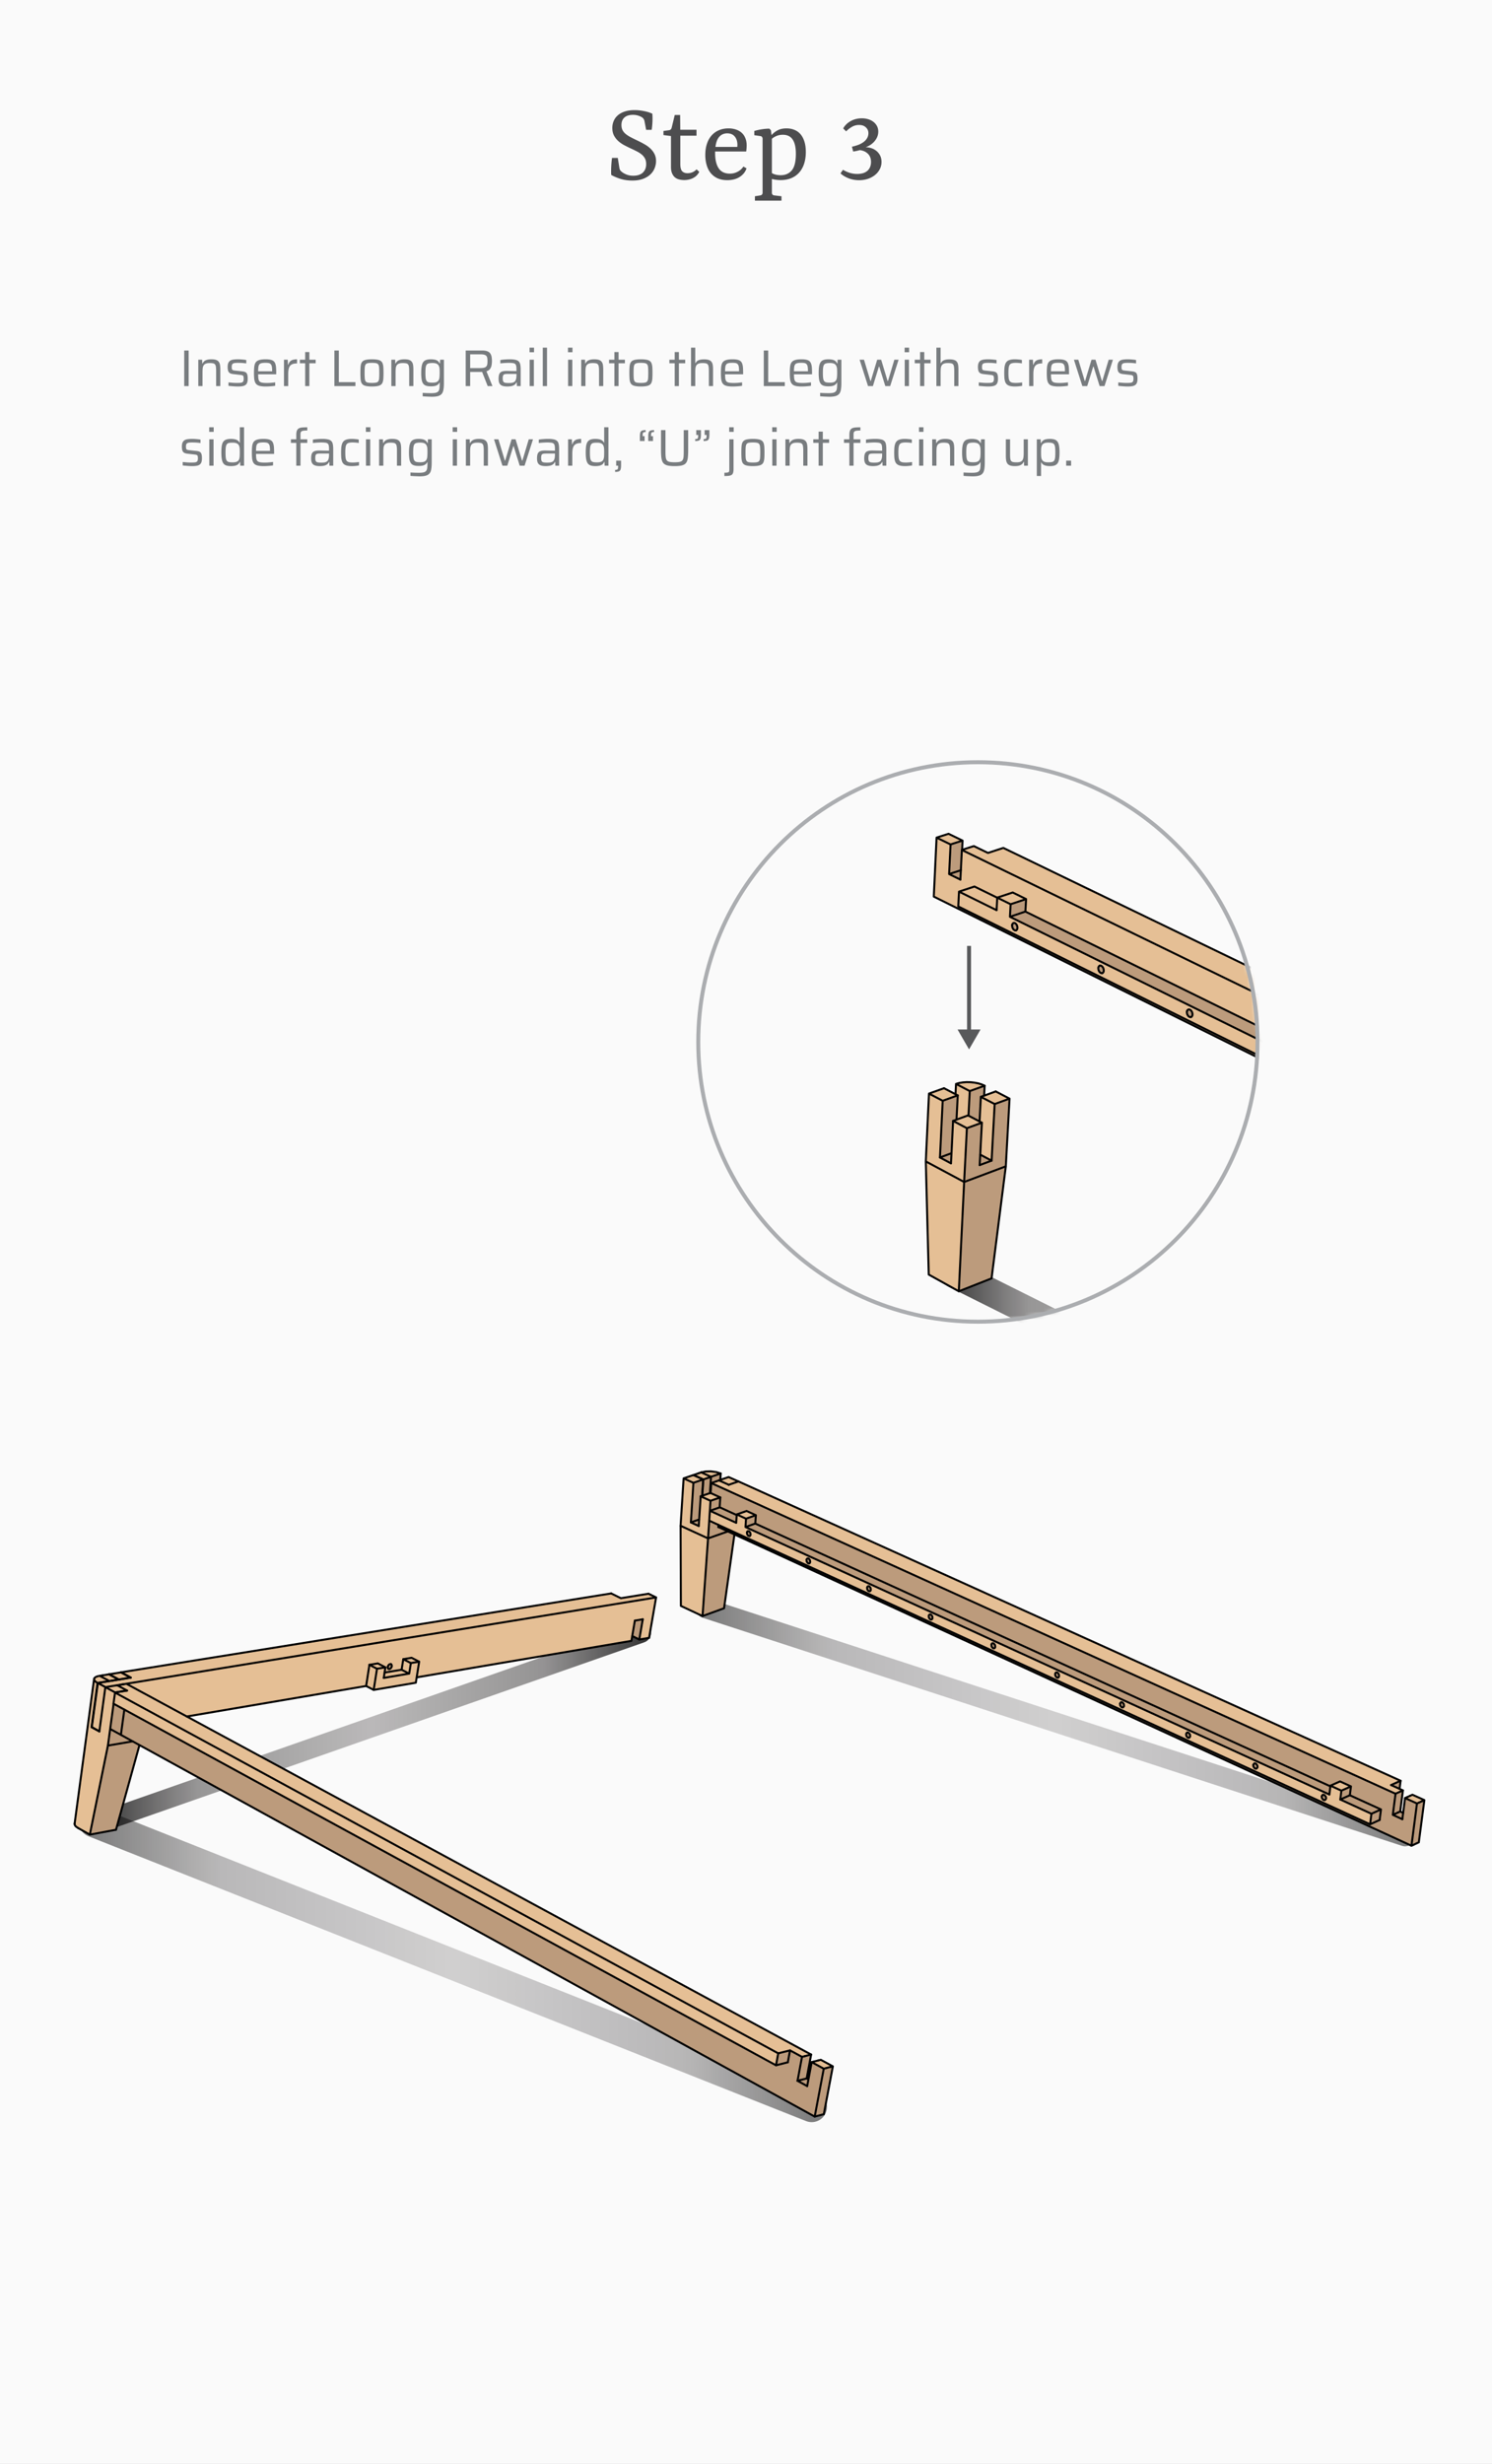 <svg width="375" height="619" viewBox="0 0 375 619" fill="none" xmlns="http://www.w3.org/2000/svg"><rect x="0" y="0" width="375" height="619" fill="#333333" stroke="none"/><g clip-path="url(#a)"><path fill="#fff" d="M0 0h375v619H0z"/><path fill="#FAFAFA" d="M0 0h375v619H0z"/><path d="M46.3 97v-8.944h1.118V97H46.3Zm3.538 0v-6.63h.962l.039.949h.078a1.75 1.75 0 0 1 .39-.546c.173-.156.403-.277.689-.364.294-.095.667-.143 1.118-.143.494 0 .888.052 1.183.156.294.104.52.26.676.468.164.208.273.477.325.806.052.32.078.706.078 1.157V97h-1.053v-3.783c0-.45-.022-.806-.065-1.066-.035-.269-.109-.468-.221-.598a.816.816 0 0 0-.494-.273 4.546 4.546 0 0 0-.858-.065c-.425 0-.759.056-1.001.169-.243.104-.42.26-.533.468-.113.2-.182.446-.208.741-.026.286-.04.615-.04.988V97h-1.065Zm9.992.104c-.251 0-.52-.009-.806-.026a25.63 25.63 0 0 1-.845-.065 8.433 8.433 0 0 1-.754-.078v-.858c.208.017.407.035.598.052l.585.052.572.026h.585c.45 0 .776-.03.975-.091.208-.07.342-.182.403-.338.07-.156.104-.36.104-.611 0-.286-.026-.494-.078-.624a.355.355 0 0 0-.247-.247 2.247 2.247 0 0 0-.52-.104l-1.716-.195c-.407-.043-.715-.13-.923-.26a1.055 1.055 0 0 1-.429-.585c-.078-.251-.117-.568-.117-.949 0-.433.06-.78.182-1.04.121-.26.295-.455.52-.585a2.07 2.07 0 0 1 .819-.247c.32-.043.68-.065 1.079-.065.225 0 .464.009.715.026.251.017.498.039.741.065.243.026.45.056.624.091v.858a8.781 8.781 0 0 0-.689-.078 8.918 8.918 0 0 0-.702-.052 19.251 19.251 0 0 0-.715-.013c-.33 0-.611.017-.845.052-.234.035-.412.121-.533.26-.113.139-.169.368-.169.689 0 .251.017.442.052.572a.43.43 0 0 0 .247.26c.121.043.29.078.507.104l1.794.195c.355.035.633.104.832.208.208.095.355.269.442.52.095.251.143.628.143 1.131 0 .416-.052.754-.156 1.014a1.188 1.188 0 0 1-.455.585c-.208.139-.464.23-.767.273a6.295 6.295 0 0 1-1.053.078Zm6.981 0A7.39 7.39 0 0 1 65.46 97c-.355-.07-.641-.182-.858-.338a1.566 1.566 0 0 1-.494-.637 3.3 3.3 0 0 1-.22-.975 15.172 15.172 0 0 1-.053-1.352c0-.615.026-1.14.078-1.573.052-.442.17-.797.351-1.066.19-.277.486-.477.884-.598.399-.13.936-.195 1.612-.195.512 0 .928.039 1.248.117.33.078.59.2.78.364.19.165.33.386.416.663.096.269.156.594.182.975.026.373.04.806.04 1.3v.351h-4.538c0 .45.022.819.065 1.105.044.286.13.507.26.663.139.156.351.264.637.325.295.06.694.091 1.196.091.208 0 .438-.004.69-.013a25.863 25.863 0 0 0 1.43-.143v.858a7.624 7.624 0 0 1-.677.091c-.26.026-.537.048-.832.065-.286.017-.567.026-.845.026Zm1.586-3.601v-.351c0-.45-.026-.806-.078-1.066-.052-.269-.143-.468-.273-.598a.878.878 0 0 0-.507-.273 4.205 4.205 0 0 0-.806-.065c-.416 0-.745.03-.988.091-.242.052-.424.152-.546.299-.121.147-.203.36-.247.637a7.46 7.46 0 0 0-.065 1.105h3.757l-.247.221ZM71.37 97v-6.63h.949l.052 1.274h.078c.113-.373.273-.659.481-.858.208-.2.46-.334.754-.403a3.81 3.81 0 0 1 .975-.117v1.04c-.598 0-1.057.095-1.378.286-.32.19-.542.485-.663.884s-.182.901-.182 1.508V97H71.37Zm5.332 0v-5.733h-1.339v-.897h1.34v-1.924h1.052v1.924h1.586v.897h-1.586V97h-1.053Zm7.342 0v-8.944h1.118v7.956h4.173V97h-5.29Zm9.44.104A7.479 7.479 0 0 1 92.116 97c-.355-.06-.637-.165-.845-.312a1.334 1.334 0 0 1-.468-.611 3.552 3.552 0 0 1-.182-.975 22.167 22.167 0 0 1-.039-1.417c0-.546.013-1.014.04-1.404.025-.399.086-.728.181-.988.104-.26.26-.464.468-.611.208-.147.49-.251.845-.312.364-.07.82-.104 1.365-.104.555 0 1.01.035 1.365.104.356.06.637.165.845.312.217.147.373.351.468.611.104.26.17.59.195.988.026.39.04.858.04 1.404 0 .546-.014 1.018-.04 1.417-.026.39-.09.715-.195.975a1.23 1.23 0 0 1-.468.611c-.208.147-.49.251-.845.312-.355.07-.81.104-1.365.104Zm0-.897c.467 0 .827-.03 1.078-.091.252-.06.43-.178.533-.351.113-.173.178-.425.195-.754.026-.338.04-.78.04-1.326s-.014-.984-.04-1.313c-.017-.338-.082-.594-.195-.767-.104-.173-.281-.29-.533-.351-.251-.06-.61-.091-1.079-.091-.46 0-.819.03-1.079.091-.251.06-.429.178-.533.351-.104.173-.169.429-.195.767-.026.33-.039.767-.039 1.313 0 .546.013.988.04 1.326.025.33.09.58.194.754.104.173.282.29.533.351.26.06.62.091 1.08.091ZM98.36 97v-6.63h.962l.04.949h.077c.096-.208.225-.39.39-.546a1.8 1.8 0 0 1 .689-.364c.295-.095.668-.143 1.118-.143.494 0 .889.052 1.183.156.295.104.52.26.676.468.165.208.273.477.325.806.052.32.078.706.078 1.157V97h-1.053v-3.783c0-.45-.021-.806-.065-1.066-.034-.269-.108-.468-.221-.598-.112-.139-.277-.23-.494-.273a4.537 4.537 0 0 0-.858-.065c-.424 0-.758.056-1.001.169-.242.104-.42.26-.533.468a1.82 1.82 0 0 0-.208.741c-.026.286-.039.615-.039.988V97H98.36Zm10.213 2.678c-.277 0-.563-.009-.858-.026a22.793 22.793 0 0 1-1.482-.091v-.858c.208.017.438.03.689.039.252.017.499.026.741.026.252.009.477.013.676.013.503 0 .897-.035 1.183-.104.286-.07.503-.19.65-.364.148-.173.239-.416.273-.728.044-.312.065-.71.065-1.196v-.273h-.065a1.383 1.383 0 0 1-.468.572 1.97 1.97 0 0 1-.715.299 5.177 5.177 0 0 1-.949.078c-.485 0-.888-.052-1.209-.156a1.486 1.486 0 0 1-.741-.52c-.182-.251-.312-.598-.39-1.04a11.08 11.08 0 0 1-.104-1.664c0-.676.039-1.235.117-1.677.078-.442.208-.789.39-1.04.182-.251.429-.429.741-.533.321-.113.724-.169 1.209-.169.295 0 .585.026.871.078a1.8 1.8 0 0 1 .767.299c.234.156.412.381.533.676h.078l.052-.949h.949v5.772c0 .641-.034 1.187-.104 1.638-.06.45-.19.815-.39 1.092-.199.277-.498.481-.897.611-.398.13-.936.195-1.612.195Zm.156-3.536c.434 0 .776-.056 1.027-.169.252-.121.434-.308.546-.559.096-.208.152-.455.169-.741a15.116 15.116 0 0 0 .013-1.963 1.938 1.938 0 0 0-.169-.728 1.08 1.08 0 0 0-.559-.598c-.26-.121-.602-.182-1.027-.182-.398 0-.719.03-.962.091a.868.868 0 0 0-.533.325c-.121.165-.203.412-.247.741-.043.33-.065.767-.065 1.313 0 .546.022.984.065 1.313.044.33.126.576.247.741a.924.924 0 0 0 .533.338c.243.052.564.078.962.078Zm8.323.858v-8.944h4.108c.563 0 1.01.07 1.339.208.338.13.585.32.741.572.165.243.273.529.325.858.052.33.078.68.078 1.053 0 .32-.03.654-.091 1.001a2.113 2.113 0 0 1-.377.923c-.191.277-.494.481-.91.611L123.772 97h-1.196l-1.482-3.757.312.156c-.061.017-.134.03-.221.039a3.709 3.709 0 0 1-.351.013h-2.665V97h-1.118Zm1.118-4.524h2.509c.433 0 .771-.035 1.014-.104.251-.07.433-.178.546-.325.121-.147.199-.325.234-.533.035-.217.052-.472.052-.767a4.63 4.63 0 0 0-.052-.754 1.015 1.015 0 0 0-.208-.533c-.104-.147-.277-.256-.52-.325-.234-.078-.559-.117-.975-.117h-2.6v3.458Zm9.33 4.628c-.486 0-.893-.056-1.222-.169a1.325 1.325 0 0 1-.728-.585c-.156-.277-.234-.667-.234-1.17 0-.503.056-.897.169-1.183.121-.295.329-.503.624-.624.294-.121.706-.182 1.235-.182.086 0 .221.004.403.013.19 0 .407.004.65.013.242 0 .485.004.728.013.251 0 .481.004.689.013v-.416c0-.39-.026-.693-.078-.91-.044-.225-.139-.39-.286-.494-.148-.113-.356-.182-.624-.208a8.23 8.23 0 0 0-1.04-.052c-.191 0-.416.009-.676.026-.26.009-.516.026-.767.052a5.917 5.917 0 0 0-.585.065v-.858a9.58 9.58 0 0 1 1.105-.13c.416-.035.845-.052 1.287-.052.468 0 .862.03 1.183.091.329.052.593.139.793.26.208.121.364.282.468.481.104.2.173.442.208.728.043.286.065.62.065 1.001V97h-.949l-.039-.936h-.078a1.51 1.51 0 0 1-.598.689 2.266 2.266 0 0 1-.832.286 6.18 6.18 0 0 1-.871.065Zm.39-.871c.251 0 .485-.013.702-.039.216-.035.407-.095.572-.182a.948.948 0 0 0 .39-.39c.095-.182.16-.377.195-.585.043-.217.065-.468.065-.754v-.338h-2.21c-.338 0-.598.026-.78.078a.549.549 0 0 0-.377.325c-.061.165-.091.412-.091.741 0 .32.039.563.117.728.078.165.225.277.442.338.225.052.55.078.975.078Zm5.204-7.735v-1.157h1.131v1.157h-1.131ZM133.12 97v-6.63h1.066V97h-1.066Zm3.301 0v-9.659h1.066V97h-1.066Zm6.334-8.502v-1.157h1.131v1.157h-1.131ZM142.78 97v-6.63h1.066V97h-1.066Zm3.301 0v-6.63h.962l.039.949h.078c.095-.208.225-.39.39-.546.173-.156.403-.277.689-.364.295-.095.667-.143 1.118-.143.494 0 .888.052 1.183.156.295.104.52.26.676.468.165.208.273.477.325.806.052.32.078.706.078 1.157V97h-1.053v-3.783c0-.45-.022-.806-.065-1.066-.035-.269-.108-.468-.221-.598a.816.816 0 0 0-.494-.273 4.552 4.552 0 0 0-.858-.065c-.425 0-.758.056-1.001.169-.243.104-.42.26-.533.468-.113.2-.182.446-.208.741-.026.286-.039.615-.039.988V97h-1.066Zm8.341 0v-5.733h-1.339v-.897h1.339v-1.924h1.053v1.924h1.586v.897h-1.586V97h-1.053Zm6.663.104A7.479 7.479 0 0 1 159.72 97c-.356-.06-.637-.165-.845-.312a1.334 1.334 0 0 1-.468-.611 3.53 3.53 0 0 1-.182-.975 22.167 22.167 0 0 1-.039-1.417c0-.546.013-1.014.039-1.404.026-.399.086-.728.182-.988.104-.26.26-.464.468-.611.208-.147.489-.251.845-.312.364-.07.819-.104 1.365-.104.554 0 1.009.035 1.365.104.355.06.637.165.845.312.216.147.372.351.468.611.104.26.169.59.195.988.026.39.039.858.039 1.404 0 .546-.013 1.018-.039 1.417-.026.39-.091.715-.195.975-.096.26-.252.464-.468.611-.208.147-.49.251-.845.312-.356.07-.811.104-1.365.104Zm0-.897c.468 0 .827-.03 1.079-.091.251-.06.429-.178.533-.351.112-.173.177-.425.195-.754.026-.338.039-.78.039-1.326s-.013-.984-.039-1.313c-.018-.338-.083-.594-.195-.767-.104-.173-.282-.29-.533-.351-.252-.06-.611-.091-1.079-.091-.46 0-.819.03-1.079.091-.252.06-.429.178-.533.351-.104.173-.169.429-.195.767-.026.33-.039.767-.039 1.313 0 .546.013.988.039 1.326.026.33.091.58.195.754.104.173.281.29.533.351.26.06.619.091 1.079.091Zm8.495.793v-5.733h-1.339v-.897h1.339v-1.924h1.053v1.924h1.586v.897h-1.586V97h-1.053Zm4.101 0v-9.659h1.066v3.9h.065a1.55 1.55 0 0 1 .377-.494c.164-.147.39-.26.676-.338.286-.087.65-.13 1.092-.13.485 0 .875.052 1.17.156.303.095.533.247.689.455.164.208.273.477.325.806.052.32.078.706.078 1.157V97h-1.053v-3.783c0-.45-.022-.806-.065-1.066-.035-.269-.109-.468-.221-.598a.819.819 0 0 0-.494-.273 4.552 4.552 0 0 0-.858-.065c-.425 0-.759.056-1.001.169-.243.104-.421.26-.533.468-.113.2-.182.446-.208.741-.026.286-.039.615-.039.988V97h-1.066Zm10.486.104c-.538 0-.988-.035-1.352-.104-.356-.07-.642-.182-.858-.338a1.558 1.558 0 0 1-.494-.637 3.272 3.272 0 0 1-.221-.975 15.06 15.06 0 0 1-.052-1.352c0-.615.026-1.14.078-1.573.052-.442.169-.797.351-1.066.19-.277.485-.477.884-.598.398-.13.936-.195 1.612-.195.511 0 .927.039 1.248.117.329.078.589.2.78.364.19.165.329.386.416.663.095.269.156.594.182.975.026.373.039.806.039 1.3v.351h-4.537c0 .45.021.819.065 1.105.043.286.13.507.26.663.138.156.351.264.637.325.294.06.693.091 1.196.091.208 0 .437-.004.689-.013a22.247 22.247 0 0 0 1.43-.143v.858a7.655 7.655 0 0 1-.676.091c-.26.026-.538.048-.832.065-.286.017-.568.026-.845.026Zm1.586-3.601v-.351c0-.45-.026-.806-.078-1.066-.052-.269-.143-.468-.273-.598a.882.882 0 0 0-.507-.273 4.211 4.211 0 0 0-.806-.065c-.416 0-.746.03-.988.091-.243.052-.425.152-.546.299-.122.147-.204.36-.247.637a7.379 7.379 0 0 0-.065 1.105H186l-.247.221ZM191.966 97v-8.944h1.118v7.956h4.173V97h-5.291Zm9.517.104a7.42 7.42 0 0 1-1.352-.104c-.355-.07-.641-.182-.858-.338a1.567 1.567 0 0 1-.494-.637 3.303 3.303 0 0 1-.221-.975 15.06 15.06 0 0 1-.052-1.352c0-.615.026-1.14.078-1.573.052-.442.169-.797.351-1.066.191-.277.485-.477.884-.598.399-.13.936-.195 1.612-.195.511 0 .927.039 1.248.117.329.078.589.2.78.364.191.165.329.386.416.663.095.269.156.594.182.975.026.373.039.806.039 1.3v.351h-4.537c0 .45.022.819.065 1.105.043.286.13.507.26.663.139.156.351.264.637.325.295.06.693.091 1.196.091.208 0 .438-.004.689-.013a25.813 25.813 0 0 0 1.43-.143v.858a7.603 7.603 0 0 1-.676.091c-.26.026-.537.048-.832.065-.286.017-.568.026-.845.026Zm1.586-3.601v-.351c0-.45-.026-.806-.078-1.066-.052-.269-.143-.468-.273-.598a.876.876 0 0 0-.507-.273 4.204 4.204 0 0 0-.806-.065c-.416 0-.745.03-.988.091-.243.052-.425.152-.546.299-.121.147-.204.36-.247.637a7.516 7.516 0 0 0-.065 1.105h3.757l-.247.221Zm5.403 6.175c-.277 0-.563-.009-.858-.026a22.793 22.793 0 0 1-1.482-.091v-.858c.208.017.438.03.689.039.251.017.498.026.741.026.251.009.477.013.676.013.503 0 .897-.035 1.183-.104.286-.07.503-.19.65-.364.147-.173.238-.416.273-.728.043-.312.065-.71.065-1.196v-.273h-.065a1.399 1.399 0 0 1-.468.572 1.978 1.978 0 0 1-.715.299 5.185 5.185 0 0 1-.949.078c-.485 0-.888-.052-1.209-.156a1.486 1.486 0 0 1-.741-.52c-.182-.251-.312-.598-.39-1.04a11.08 11.08 0 0 1-.104-1.664c0-.676.039-1.235.117-1.677.078-.442.208-.789.39-1.04.182-.251.429-.429.741-.533.321-.113.724-.169 1.209-.169.295 0 .585.026.871.078a1.8 1.8 0 0 1 .767.299c.234.156.412.381.533.676h.078l.052-.949h.949v5.772c0 .641-.035 1.187-.104 1.638-.061.45-.191.815-.39 1.092-.199.277-.498.481-.897.611s-.936.195-1.612.195Zm.156-3.536c.433 0 .776-.056 1.027-.169a1.11 1.11 0 0 0 .546-.559c.095-.208.152-.455.169-.741.026-.286.039-.62.039-1.001 0-.364-.009-.685-.026-.962a1.957 1.957 0 0 0-.169-.728 1.084 1.084 0 0 0-.559-.598c-.26-.121-.602-.182-1.027-.182-.399 0-.719.03-.962.091a.865.865 0 0 0-.533.325c-.121.165-.204.412-.247.741-.043.33-.065.767-.065 1.313 0 .546.022.984.065 1.313.043.33.126.576.247.741a.921.921 0 0 0 .533.338c.243.052.563.078.962.078Zm9.544.858-2.119-6.63h1.105l1.612 5.343h.091l1.612-5.343h1.001l1.612 5.343h.104l1.599-5.343h1.066L223.736 97h-1.222l-1.521-4.888h-.091L219.394 97h-1.222Zm9.196-8.502v-1.157h1.131v1.157h-1.131Zm.026 8.502v-6.63h1.066V97h-1.066Zm3.86 0v-5.733h-1.339v-.897h1.339v-1.924h1.053v1.924h1.586v.897h-1.586V97h-1.053Zm4.1 0v-9.659h1.066v3.9h.065a1.58 1.58 0 0 1 .377-.494c.165-.147.39-.26.676-.338.286-.087.65-.13 1.092-.13.486 0 .876.052 1.17.156.304.095.533.247.689.455.165.208.273.477.325.806.052.32.078.706.078 1.157V97h-1.053v-3.783c0-.45-.021-.806-.065-1.066-.034-.269-.108-.468-.221-.598-.112-.139-.277-.23-.494-.273a4.537 4.537 0 0 0-.858-.065c-.424 0-.758.056-1.001.169-.242.104-.42.26-.533.468a1.83 1.83 0 0 0-.208.741c-.026.286-.039.615-.039.988V97h-1.066Zm13.052.104a13.4 13.4 0 0 1-.806-.026 25.566 25.566 0 0 1-.845-.065 8.437 8.437 0 0 1-.754-.078v-.858c.208.017.407.035.598.052l.585.052.572.026h.585c.451 0 .776-.03.975-.091.208-.07.342-.182.403-.338.069-.156.104-.36.104-.611 0-.286-.026-.494-.078-.624a.355.355 0 0 0-.247-.247 2.25 2.25 0 0 0-.52-.104l-1.716-.195c-.407-.043-.715-.13-.923-.26a1.055 1.055 0 0 1-.429-.585c-.078-.251-.117-.568-.117-.949 0-.433.061-.78.182-1.04s.295-.455.52-.585c.225-.13.498-.212.819-.247.321-.043.68-.065 1.079-.065.225 0 .464.009.715.026.251.017.498.039.741.065.243.026.451.056.624.091v.858a8.76 8.76 0 0 0-.689-.078 8.89 8.89 0 0 0-.702-.052 19.235 19.235 0 0 0-.715-.013c-.329 0-.611.017-.845.052-.234.035-.412.121-.533.26-.113.139-.169.368-.169.689 0 .251.017.442.052.572a.43.43 0 0 0 .247.26c.121.043.29.078.507.104l1.794.195c.355.035.633.104.832.208.208.095.355.269.442.52.095.251.143.628.143 1.131 0 .416-.052.754-.156 1.014a1.186 1.186 0 0 1-.455.585c-.208.139-.464.23-.767.273a6.289 6.289 0 0 1-1.053.078Zm6.695 0c-.502 0-.918-.043-1.248-.13a1.951 1.951 0 0 1-.78-.39 1.613 1.613 0 0 1-.429-.663 4.037 4.037 0 0 1-.195-.962 18.502 18.502 0 0 1-.039-1.274c0-.494.018-.927.052-1.3a3.97 3.97 0 0 1 .221-.962 1.72 1.72 0 0 1 .455-.663c.2-.165.455-.286.767-.364.312-.087.698-.13 1.157-.13.304 0 .62.017.949.052.338.026.616.065.832.117v.858a9.058 9.058 0 0 0-.741-.091 8.68 8.68 0 0 0-.78-.039c-.407 0-.736.035-.988.104a1 1 0 0 0-.559.377c-.121.182-.203.438-.247.767-.043.33-.065.754-.065 1.274 0 .529.022.962.065 1.3.044.33.13.585.26.767.139.173.33.295.572.364.252.06.581.091.988.091.243 0 .507-.013.793-.039.286-.026.542-.056.767-.091v.858a9.125 9.125 0 0 1-.832.117 9.554 9.554 0 0 1-.975.052Zm3.562-.104v-6.63h.949l.052 1.274h.078c.113-.373.273-.659.481-.858.208-.2.459-.334.754-.403a3.81 3.81 0 0 1 .975-.117v1.04c-.598 0-1.057.095-1.378.286-.321.19-.542.485-.663.884s-.182.901-.182 1.508V97h-1.066Zm7.414.104a7.42 7.42 0 0 1-1.352-.104c-.355-.07-.641-.182-.858-.338a1.567 1.567 0 0 1-.494-.637 3.303 3.303 0 0 1-.221-.975 15.06 15.06 0 0 1-.052-1.352c0-.615.026-1.14.078-1.573.052-.442.169-.797.351-1.066.191-.277.485-.477.884-.598.399-.13.936-.195 1.612-.195.511 0 .927.039 1.248.117.329.078.589.2.78.364.191.165.329.386.416.663.095.269.156.594.182.975.026.373.039.806.039 1.3v.351h-4.537c0 .45.022.819.065 1.105.043.286.13.507.26.663.139.156.351.264.637.325.295.06.693.091 1.196.091.208 0 .438-.004.689-.013a25.813 25.813 0 0 0 1.43-.143v.858a7.603 7.603 0 0 1-.676.091c-.26.026-.537.048-.832.065-.286.017-.568.026-.845.026Zm1.586-3.601v-.351c0-.45-.026-.806-.078-1.066-.052-.269-.143-.468-.273-.598a.876.876 0 0 0-.507-.273 4.204 4.204 0 0 0-.806-.065c-.416 0-.745.03-.988.091-.243.052-.425.152-.546.299-.121.147-.204.36-.247.637a7.516 7.516 0 0 0-.065 1.105h3.757l-.247.221ZM272.039 97l-2.119-6.63h1.105l1.612 5.343h.091l1.612-5.343h1.001l1.612 5.343h.104l1.599-5.343h1.066L277.603 97h-1.222l-1.521-4.888h-.091L273.261 97h-1.222Zm11.432.104c-.252 0-.52-.009-.806-.026a25.566 25.566 0 0 1-.845-.065 8.398 8.398 0 0 1-.754-.078v-.858c.208.017.407.035.598.052l.585.052.572.026h.585c.45 0 .775-.03.975-.091.208-.07.342-.182.403-.338.069-.156.104-.36.104-.611 0-.286-.026-.494-.078-.624a.356.356 0 0 0-.247-.247 2.25 2.25 0 0 0-.52-.104l-1.716-.195c-.408-.043-.715-.13-.923-.26a1.055 1.055 0 0 1-.429-.585c-.078-.251-.117-.568-.117-.949 0-.433.06-.78.182-1.04.121-.26.294-.455.52-.585.225-.13.498-.212.819-.247.32-.043.68-.065 1.079-.065.225 0 .463.009.715.026.251.017.498.039.741.065.242.026.45.056.624.091v.858a8.814 8.814 0 0 0-.689-.078 8.961 8.961 0 0 0-.702-.052 19.275 19.275 0 0 0-.715-.013c-.33 0-.611.017-.845.052-.234.035-.412.121-.533.26-.113.139-.169.368-.169.689 0 .251.017.442.052.572a.428.428 0 0 0 .247.26c.121.043.29.078.507.104l1.794.195c.355.035.632.104.832.208.208.095.355.269.442.52.095.251.143.628.143 1.131 0 .416-.052.754-.156 1.014a1.191 1.191 0 0 1-.455.585c-.208.139-.464.23-.767.273a6.305 6.305 0 0 1-1.053.078Zm-235.143 20c-.251 0-.52-.009-.806-.026a24.834 24.834 0 0 1-.845-.065 8.22 8.22 0 0 1-.754-.078v-.858c.208.017.407.035.598.052l.585.052.572.026h.585c.45 0 .776-.03.975-.091.208-.069.342-.182.403-.338.07-.156.104-.36.104-.611 0-.286-.026-.494-.078-.624a.355.355 0 0 0-.247-.247 2.263 2.263 0 0 0-.52-.104l-1.716-.195c-.407-.043-.715-.13-.923-.26a1.057 1.057 0 0 1-.429-.585c-.078-.251-.117-.568-.117-.949 0-.433.06-.78.182-1.04.121-.26.295-.455.52-.585.225-.13.498-.212.819-.247.32-.043.68-.065 1.079-.065.225 0 .464.009.715.026.251.017.498.039.741.065.243.026.45.056.624.091v.858a8.499 8.499 0 0 0-.689-.078 9.057 9.057 0 0 0-.702-.052 18.617 18.617 0 0 0-.715-.013c-.33 0-.611.017-.845.052-.234.035-.412.121-.533.26-.113.139-.169.368-.169.689 0 .251.017.442.052.572a.431.431 0 0 0 .247.26c.121.043.29.078.507.104l1.794.195c.355.035.633.104.832.208.208.095.355.269.442.52.095.251.143.628.143 1.131 0 .416-.052.754-.156 1.014a1.19 1.19 0 0 1-.455.585c-.208.139-.464.23-.767.273a6.294 6.294 0 0 1-1.053.078Zm4.251-8.606v-1.157h1.131v1.157h-1.13Zm.026 8.502v-6.63h1.066V117h-1.066Zm5.472.104c-.477 0-.875-.052-1.196-.156a1.459 1.459 0 0 1-.74-.533c-.183-.26-.313-.611-.39-1.053-.079-.442-.118-.997-.118-1.664 0-.676.035-1.235.104-1.677.078-.451.208-.802.39-1.053.182-.251.43-.429.741-.533.312-.113.706-.169 1.183-.169.355 0 .672.03.95.091.276.052.515.147.714.286.208.139.373.329.494.572h.065v-3.874h1.066V117h-.949l-.052-.949h-.078a1.444 1.444 0 0 1-.533.689 1.904 1.904 0 0 1-.767.286c-.286.052-.58.078-.884.078Zm.416-.936c.442 0 .793-.061 1.053-.182.26-.121.442-.312.546-.572a2.84 2.84 0 0 0 .156-.793 17.085 17.085 0 0 0 0-1.885 2.335 2.335 0 0 0-.143-.702 1.078 1.078 0 0 0-.559-.624c-.26-.13-.62-.195-1.079-.195-.39 0-.702.026-.936.078a.846.846 0 0 0-.533.338c-.121.165-.204.412-.247.741-.043.321-.065.758-.065 1.313 0 .555.022.997.065 1.326.043.329.126.576.247.741a.922.922 0 0 0 .533.338c.243.052.563.078.962.078Zm7.785.936a7.42 7.42 0 0 1-1.352-.104c-.355-.069-.641-.182-.858-.338a1.568 1.568 0 0 1-.494-.637 3.304 3.304 0 0 1-.22-.975 15.168 15.168 0 0 1-.053-1.352c0-.615.026-1.14.078-1.573.052-.442.17-.797.351-1.066.19-.277.485-.477.884-.598.399-.13.936-.195 1.612-.195.511 0 .927.039 1.248.117.33.078.59.199.78.364.19.165.33.386.416.663.095.269.156.594.182.975.026.373.04.806.04 1.3v.351h-4.538c0 .451.022.819.065 1.105.043.286.13.507.26.663.139.156.351.264.637.325.295.061.693.091 1.196.091.208 0 .438-.004.69-.013a25.863 25.863 0 0 0 1.43-.143v.858a7.513 7.513 0 0 1-.677.091c-.26.026-.537.048-.832.065-.286.017-.568.026-.845.026Zm1.586-3.601v-.351c0-.451-.026-.806-.078-1.066-.052-.269-.143-.468-.273-.598a.875.875 0 0 0-.507-.273 4.229 4.229 0 0 0-.806-.065c-.416 0-.745.03-.988.091-.243.052-.425.152-.546.299-.121.147-.204.36-.247.637a7.46 7.46 0 0 0-.065 1.105h3.757l-.247.221ZM74.467 117v-5.733h-1.352v-.897h1.352v-1.053c0-.373.03-.676.091-.91a1.27 1.27 0 0 1 .286-.572c.139-.147.317-.256.533-.325.217-.069.477-.113.78-.13.312-.017.672-.026 1.08-.026v.806a7.88 7.88 0 0 0-.872.039 1.397 1.397 0 0 0-.52.143.528.528 0 0 0-.26.286 1.64 1.64 0 0 0-.065.507v1.235h1.716v.897H75.52V117h-1.053Zm5.92.104c-.486 0-.893-.056-1.223-.169a1.331 1.331 0 0 1-.728-.585c-.156-.277-.234-.667-.234-1.17 0-.503.057-.897.17-1.183a1.1 1.1 0 0 1 .623-.624c.295-.121.707-.182 1.235-.182.087 0 .221.004.403.013.191 0 .408.004.65.013.243 0 .486.004.728.013.252 0 .481.004.69.013v-.416c0-.39-.027-.693-.079-.91-.043-.225-.138-.39-.286-.494-.147-.113-.355-.182-.624-.208a8.17 8.17 0 0 0-1.04-.052c-.19 0-.416.009-.676.026-.26.009-.515.026-.767.052a5.847 5.847 0 0 0-.585.065v-.858a9.39 9.39 0 0 1 1.105-.13c.416-.035.845-.052 1.287-.052.468 0 .863.03 1.183.091.33.052.594.139.793.26.208.121.364.282.468.481.104.199.174.442.208.728.044.286.065.62.065 1.001V117h-.949l-.039-.936h-.078a1.51 1.51 0 0 1-.598.689 2.26 2.26 0 0 1-.832.286 6.214 6.214 0 0 1-.87.065Zm.39-.871c.25 0 .485-.013.701-.039a1.84 1.84 0 0 0 .572-.182.943.943 0 0 0 .39-.39 1.93 1.93 0 0 0 .195-.585 3.83 3.83 0 0 0 .065-.754v-.338h-2.21c-.338 0-.598.026-.78.078a.549.549 0 0 0-.377.325c-.06.165-.09.412-.09.741 0 .321.038.563.116.728.078.165.226.277.442.338.226.052.55.078.975.078Zm7.648.871c-.503 0-.919-.043-1.248-.13a1.95 1.95 0 0 1-.78-.39 1.595 1.595 0 0 1-.43-.663 3.998 3.998 0 0 1-.194-.962 18.502 18.502 0 0 1-.04-1.274c0-.494.018-.927.053-1.3.043-.373.117-.693.22-.962a1.71 1.71 0 0 1 .456-.663c.199-.165.455-.286.767-.364.312-.087.697-.13 1.157-.13.303 0 .62.017.949.052.338.026.615.065.832.117v.858a8.97 8.97 0 0 0-.741-.091 8.68 8.68 0 0 0-.78-.039c-.408 0-.737.035-.988.104a.995.995 0 0 0-.56.377c-.12.182-.203.438-.246.767a9.992 9.992 0 0 0-.065 1.274c0 .529.021.962.065 1.3.043.329.13.585.26.767.138.173.329.295.572.364.251.061.58.091.988.091.242 0 .507-.013.793-.039.286-.026.541-.056.767-.091v.858a9.38 9.38 0 0 1-.832.117 9.47 9.47 0 0 1-.975.052Zm3.535-8.606v-1.157h1.131v1.157h-1.13Zm.026 8.502v-6.63h1.066V117h-1.066Zm3.3 0v-6.63h.963l.039.949h.078a1.75 1.75 0 0 1 .39-.546c.173-.156.403-.277.689-.364.295-.095.667-.143 1.118-.143.494 0 .888.052 1.183.156.295.104.52.26.676.468.165.208.273.477.325.806.052.321.078.706.078 1.157V117h-1.053v-3.783a6.81 6.81 0 0 0-.065-1.066c-.035-.269-.108-.468-.221-.598a.813.813 0 0 0-.494-.273 4.571 4.571 0 0 0-.858-.065c-.425 0-.758.056-1.001.169-.243.104-.42.26-.533.468a1.819 1.819 0 0 0-.208.741c-.026.286-.04.615-.04.988V117h-1.065Zm10.214 2.678c-.277 0-.563-.009-.858-.026a24.274 24.274 0 0 1-1.482-.091v-.858c.208.017.438.03.689.039.252.017.499.026.741.026.252.009.477.013.676.013.503 0 .897-.035 1.183-.104.286-.069.503-.191.65-.364.148-.173.239-.416.273-.728.044-.312.065-.711.065-1.196v-.273h-.065a1.383 1.383 0 0 1-.468.572 1.97 1.97 0 0 1-.715.299 5.177 5.177 0 0 1-.949.078c-.485 0-.888-.052-1.209-.156a1.484 1.484 0 0 1-.741-.52c-.182-.251-.312-.598-.39-1.04a11.083 11.083 0 0 1-.104-1.664c0-.676.039-1.235.117-1.677.078-.442.208-.789.39-1.04.182-.251.429-.429.741-.533.321-.113.724-.169 1.209-.169.295 0 .585.026.871.078.286.043.542.143.767.299.234.156.412.381.533.676h.078l.052-.949h.949v5.772c0 .641-.034 1.187-.104 1.638-.06.451-.19.815-.39 1.092-.199.277-.498.481-.897.611-.398.13-.936.195-1.612.195Zm.156-3.536c.434 0 .776-.056 1.027-.169.252-.121.434-.308.546-.559.096-.208.152-.455.169-.741a15.11 15.11 0 0 0 .013-1.963 1.936 1.936 0 0 0-.169-.728 1.08 1.08 0 0 0-.559-.598c-.26-.121-.602-.182-1.027-.182-.398 0-.719.03-.962.091a.867.867 0 0 0-.533.325c-.121.165-.203.412-.247.741-.043.329-.065.767-.065 1.313 0 .546.022.984.065 1.313.044.329.126.576.247.741a.924.924 0 0 0 .533.338c.243.052.564.078.962.078Zm8.115-7.644v-1.157h1.131v1.157h-1.131Zm.026 8.502v-6.63h1.066V117h-1.066Zm3.3 0v-6.63h.962l.039.949h.078a1.77 1.77 0 0 1 .39-.546 1.8 1.8 0 0 1 .689-.364c.295-.095.668-.143 1.118-.143.494 0 .889.052 1.183.156.295.104.52.26.676.468.165.208.273.477.325.806.052.321.078.706.078 1.157V117h-1.053v-3.783c0-.451-.021-.806-.065-1.066-.034-.269-.108-.468-.221-.598-.112-.139-.277-.23-.494-.273a4.562 4.562 0 0 0-.858-.065c-.424 0-.758.056-1.001.169-.242.104-.42.26-.533.468a1.828 1.828 0 0 0-.208.741c-.026.286-.039.615-.039.988V117h-1.066Zm9.187 0-2.119-6.63h1.105l1.612 5.343h.091l1.612-5.343h1.001l1.612 5.343h.104l1.599-5.343h1.066l-2.119 6.63h-1.222l-1.521-4.888h-.091L127.506 117h-1.222Zm10.876.104c-.486 0-.893-.056-1.222-.169a1.328 1.328 0 0 1-.728-.585c-.156-.277-.234-.667-.234-1.17 0-.503.056-.897.169-1.183.121-.295.329-.503.624-.624.294-.121.706-.182 1.235-.182.086 0 .221.004.403.013.19 0 .407.004.65.013.242 0 .485.004.728.013.251 0 .481.004.689.013v-.416c0-.39-.026-.693-.078-.91-.044-.225-.139-.39-.286-.494-.148-.113-.356-.182-.624-.208a8.173 8.173 0 0 0-1.04-.052c-.191 0-.416.009-.676.026-.26.009-.516.026-.767.052a5.826 5.826 0 0 0-.585.065v-.858a9.365 9.365 0 0 1 1.105-.13c.416-.035.845-.052 1.287-.052.468 0 .862.03 1.183.091.329.052.593.139.793.26.208.121.364.282.468.481.104.199.173.442.208.728.043.286.065.62.065 1.001V117h-.949l-.039-.936h-.078a1.512 1.512 0 0 1-.598.689 2.266 2.266 0 0 1-.832.286 6.225 6.225 0 0 1-.871.065Zm.39-.871c.251 0 .485-.013.702-.039.216-.035.407-.095.572-.182a.951.951 0 0 0 .39-.39c.095-.182.16-.377.195-.585.043-.217.065-.468.065-.754v-.338h-2.21c-.338 0-.598.026-.78.078a.548.548 0 0 0-.377.325c-.061.165-.091.412-.091.741 0 .321.039.563.117.728.078.165.225.277.442.338.225.052.55.078.975.078Zm5.23.767v-6.63h.949l.052 1.274h.078c.113-.373.273-.659.481-.858.208-.199.459-.334.754-.403a3.81 3.81 0 0 1 .975-.117v1.04c-.598 0-1.057.095-1.378.286-.321.191-.542.485-.663.884s-.182.901-.182 1.508V117h-1.066Zm6.881.104c-.477 0-.875-.052-1.196-.156a1.459 1.459 0 0 1-.741-.533c-.182-.26-.312-.611-.39-1.053-.078-.442-.117-.997-.117-1.664 0-.676.035-1.235.104-1.677.078-.451.208-.802.39-1.053.182-.251.429-.429.741-.533.312-.113.706-.169 1.183-.169.355 0 .672.03.949.091.277.052.516.147.715.286.208.139.373.329.494.572h.065v-3.874h1.066V117h-.949l-.052-.949h-.078a1.442 1.442 0 0 1-.533.689 1.902 1.902 0 0 1-.767.286 4.935 4.935 0 0 1-.884.078Zm.416-.936c.442 0 .793-.061 1.053-.182.26-.121.442-.312.546-.572a2.84 2.84 0 0 0 .156-.793 17.346 17.346 0 0 0 0-1.885 2.326 2.326 0 0 0-.143-.702 1.079 1.079 0 0 0-.559-.624c-.26-.13-.62-.195-1.079-.195-.39 0-.702.026-.936.078a.846.846 0 0 0-.533.338c-.121.165-.204.412-.247.741-.043.321-.065.758-.065 1.313 0 .555.022.997.065 1.326.043.329.126.576.247.741a.921.921 0 0 0 .533.338c.243.052.563.078.962.078Zm4.522 2.392v-.507c.208 0 .368-.022.481-.065a.353.353 0 0 0 .221-.247c.035-.121.052-.295.052-.52V117h-.481v-1.274h1.235v1.066c0 .364-.022.659-.065.884-.035.234-.104.412-.208.533a.83.83 0 0 1-.455.273 3.179 3.179 0 0 1-.78.078Zm8.333-7.761v-1.04c0-.347.017-.628.052-.845.035-.225.104-.399.208-.52a.757.757 0 0 1 .442-.26c.191-.052.446-.078.767-.078v.481c-.208 0-.368.022-.481.065a.389.389 0 0 0-.234.247 1.834 1.834 0 0 0-.052.507v.221h.494v1.222h-1.196Zm-2.106 0v-1.04c0-.347.017-.628.052-.845.035-.225.104-.399.208-.52a.757.757 0 0 1 .442-.26c.191-.052.442-.078.754-.078v.481c-.199 0-.355.022-.468.065a.389.389 0 0 0-.234.247 1.834 1.834 0 0 0-.052.507v.221h.481v1.222h-1.183Zm8.747 6.305a9.68 9.68 0 0 1-1.547-.104c-.407-.078-.737-.204-.988-.377a1.623 1.623 0 0 1-.572-.715c-.13-.312-.217-.698-.26-1.157a18.21 18.21 0 0 1-.065-1.664v-5.031h1.118v5.473c0 .546.022.988.065 1.326.043.338.134.602.273.793.147.191.377.321.689.39.312.069.741.104 1.287.104.546 0 .971-.035 1.274-.104.312-.069.537-.199.676-.39.147-.191.238-.455.273-.793.035-.338.052-.78.052-1.326v-5.473h1.118v5.031c0 .65-.022 1.205-.065 1.664-.035.459-.117.845-.247 1.157a1.538 1.538 0 0 1-.559.715c-.251.173-.585.299-1.001.377a9.322 9.322 0 0 1-1.521.104Zm7.267-6.305v-.481c.208 0 .364-.022.468-.065a.353.353 0 0 0 .221-.247 1.57 1.57 0 0 0 .065-.507v-.221h-.494v-1.222h1.196v1.04c0 .347-.017.633-.052.858-.035.217-.104.39-.208.52a.863.863 0 0 1-.442.26 3.548 3.548 0 0 1-.754.065Zm-2.119 0v-.481c.217 0 .377-.022.481-.065a.353.353 0 0 0 .221-.247c.035-.121.052-.29.052-.507v-.221h-.481v-1.222h1.183v1.04c0 .347-.017.633-.052.858-.035.217-.104.39-.208.52a.788.788 0 0 1-.429.26 3.625 3.625 0 0 1-.767.065Zm8.557-2.301v-1.157h1.131v1.157h-1.131Zm-1.209 11.102v-.832c.381 0 .658-.022.832-.065.182-.043.294-.117.338-.221.043-.104.065-.247.065-.429v-7.683h1.066v7.449c0 .407-.039.732-.117.975-.078.243-.208.42-.39.533-.182.113-.421.186-.715.221a9.168 9.168 0 0 1-1.079.052Zm7.161-2.496a7.506 7.506 0 0 1-1.365-.104c-.355-.061-.637-.165-.845-.312a1.333 1.333 0 0 1-.468-.611 3.567 3.567 0 0 1-.182-.975 22.173 22.173 0 0 1-.039-1.417c0-.546.013-1.014.039-1.404.026-.399.087-.728.182-.988.104-.26.26-.464.468-.611.208-.147.49-.251.845-.312a7.506 7.506 0 0 1 1.365-.104c.555 0 1.01.035 1.365.104.356.061.637.165.845.312.217.147.373.351.468.611.104.26.169.589.195.988.026.39.039.858.039 1.404 0 .546-.013 1.018-.039 1.417-.026.39-.091.715-.195.975-.095.26-.251.464-.468.611-.208.147-.489.251-.845.312-.355.069-.81.104-1.365.104Zm0-.897c.468 0 .828-.03 1.079-.091.252-.061.429-.178.533-.351.113-.173.178-.425.195-.754.026-.338.039-.78.039-1.326s-.013-.984-.039-1.313c-.017-.338-.082-.594-.195-.767-.104-.173-.281-.29-.533-.351-.251-.061-.611-.091-1.079-.091-.459 0-.819.03-1.079.091-.251.061-.429.178-.533.351-.104.173-.169.429-.195.767-.026.329-.039.767-.039 1.313 0 .546.013.988.039 1.326.026.329.091.581.195.754.104.173.282.29.533.351.26.061.62.091 1.079.091Zm4.851-7.709v-1.157h1.131v1.157h-1.131Zm.026 8.502v-6.63h1.066V117h-1.066Zm3.301 0v-6.63h.962l.039.949h.078c.095-.208.225-.39.39-.546.173-.156.403-.277.689-.364.295-.095.667-.143 1.118-.143.494 0 .888.052 1.183.156.295.104.52.26.676.468.165.208.273.477.325.806.052.321.078.706.078 1.157V117h-1.053v-3.783a6.86 6.86 0 0 0-.065-1.066c-.035-.269-.108-.468-.221-.598a.813.813 0 0 0-.494-.273 4.577 4.577 0 0 0-.858-.065c-.425 0-.758.056-1.001.169-.243.104-.42.26-.533.468a1.812 1.812 0 0 0-.208.741c-.026.286-.039.615-.039.988V117h-1.066Zm8.341 0v-5.733h-1.339v-.897h1.339v-1.924h1.053v1.924h1.586v.897h-1.586V117h-1.053Zm7.732 0v-5.733h-1.352v-.897h1.352v-1.053c0-.373.03-.676.091-.91.061-.243.156-.433.286-.572a1.23 1.23 0 0 1 .533-.325c.217-.069.477-.113.78-.13.312-.017.672-.026 1.079-.026v.806a7.88 7.88 0 0 0-.871.039c-.225.026-.399.074-.52.143a.53.53 0 0 0-.26.286c-.043.13-.065.299-.065.507v1.235h1.716v.897h-1.716V117h-1.053Zm5.919.104c-.485 0-.893-.056-1.222-.169a1.331 1.331 0 0 1-.728-.585c-.156-.277-.234-.667-.234-1.17 0-.503.056-.897.169-1.183.121-.295.329-.503.624-.624s.706-.182 1.235-.182c.087 0 .221.004.403.013.191 0 .407.004.65.013.243 0 .485.004.728.013.251 0 .481.004.689.013v-.416c0-.39-.026-.693-.078-.91-.043-.225-.139-.39-.286-.494-.147-.113-.355-.182-.624-.208a8.173 8.173 0 0 0-1.04-.052c-.191 0-.416.009-.676.026-.26.009-.516.026-.767.052a5.826 5.826 0 0 0-.585.065v-.858a9.39 9.39 0 0 1 1.105-.13c.416-.035.845-.052 1.287-.052.468 0 .862.03 1.183.091.329.052.594.139.793.26.208.121.364.282.468.481.104.199.173.442.208.728.043.286.065.62.065 1.001V117h-.949l-.039-.936h-.078a1.512 1.512 0 0 1-.598.689 2.26 2.26 0 0 1-.832.286 6.214 6.214 0 0 1-.871.065Zm.39-.871c.251 0 .485-.013.702-.039.217-.035.407-.095.572-.182a.94.94 0 0 0 .39-.39c.095-.182.16-.377.195-.585.043-.217.065-.468.065-.754v-.338h-2.21c-.338 0-.598.026-.78.078a.548.548 0 0 0-.377.325c-.061.165-.091.412-.091.741 0 .321.039.563.117.728.078.165.225.277.442.338.225.052.55.078.975.078Zm7.648.871c-.502 0-.918-.043-1.248-.13a1.96 1.96 0 0 1-.78-.39 1.61 1.61 0 0 1-.429-.663 4.037 4.037 0 0 1-.195-.962 18.502 18.502 0 0 1 .013-2.574 3.97 3.97 0 0 1 .221-.962 1.72 1.72 0 0 1 .455-.663c.2-.165.455-.286.767-.364.312-.087.698-.13 1.157-.13.304 0 .62.017.949.052.338.026.616.065.832.117v.858a8.927 8.927 0 0 0-.741-.091 8.68 8.68 0 0 0-.78-.039c-.407 0-.736.035-.988.104a.998.998 0 0 0-.559.377c-.121.182-.203.438-.247.767-.043.329-.065.754-.065 1.274 0 .529.022.962.065 1.3.044.329.13.585.26.767.139.173.33.295.572.364.252.061.581.091.988.091.243 0 .507-.013.793-.039.286-.026.542-.056.767-.091v.858a9.343 9.343 0 0 1-.832.117 9.47 9.47 0 0 1-.975.052Zm3.536-8.606v-1.157h1.131v1.157h-1.131ZM231 117v-6.63h1.066V117H231Zm3.301 0v-6.63h.962l.039.949h.078c.095-.208.225-.39.39-.546.173-.156.403-.277.689-.364.294-.095.667-.143 1.118-.143.494 0 .888.052 1.183.156.294.104.52.26.676.468.164.208.273.477.325.806.052.321.078.706.078 1.157V117h-1.053v-3.783a6.86 6.86 0 0 0-.065-1.066c-.035-.269-.109-.468-.221-.598a.816.816 0 0 0-.494-.273 4.577 4.577 0 0 0-.858-.065c-.425 0-.759.056-1.001.169-.243.104-.421.26-.533.468a1.812 1.812 0 0 0-.208.741c-.026.286-.039.615-.039.988V117h-1.066Zm10.213 2.678c-.277 0-.563-.009-.858-.026a24.274 24.274 0 0 1-1.482-.091v-.858c.208.017.438.03.689.039.251.017.498.026.741.026.251.009.477.013.676.013.503 0 .897-.035 1.183-.104.286-.069.503-.191.65-.364.147-.173.238-.416.273-.728.043-.312.065-.711.065-1.196v-.273h-.065a1.399 1.399 0 0 1-.468.572 1.978 1.978 0 0 1-.715.299 5.185 5.185 0 0 1-.949.078c-.485 0-.888-.052-1.209-.156a1.484 1.484 0 0 1-.741-.52c-.182-.251-.312-.598-.39-1.04a11.083 11.083 0 0 1-.104-1.664c0-.676.039-1.235.117-1.677.078-.442.208-.789.39-1.04.182-.251.429-.429.741-.533.321-.113.724-.169 1.209-.169.295 0 .585.026.871.078.286.043.542.143.767.299.234.156.412.381.533.676h.078l.052-.949h.949v5.772c0 .641-.035 1.187-.104 1.638-.061.451-.191.815-.39 1.092-.199.277-.498.481-.897.611s-.936.195-1.612.195Zm.156-3.536c.433 0 .776-.056 1.027-.169a1.11 1.11 0 0 0 .546-.559c.095-.208.152-.455.169-.741.026-.286.039-.62.039-1.001 0-.364-.009-.685-.026-.962a1.956 1.956 0 0 0-.169-.728 1.084 1.084 0 0 0-.559-.598c-.26-.121-.602-.182-1.027-.182-.399 0-.719.03-.962.091a.864.864 0 0 0-.533.325c-.121.165-.204.412-.247.741-.043.329-.065.767-.065 1.313 0 .546.022.984.065 1.313.043.329.126.576.247.741a.921.921 0 0 0 .533.338c.243.052.563.078.962.078Zm10.402.962c-.485 0-.879-.052-1.183-.156-.294-.104-.52-.26-.676-.468a1.89 1.89 0 0 1-.325-.793 7.606 7.606 0 0 1-.078-1.17v-4.147h1.066v3.783c0 .442.018.797.052 1.066.035.269.109.472.221.611a.92.92 0 0 0 .507.26c.217.043.499.065.845.065.434 0 .772-.052 1.014-.156.243-.113.416-.269.52-.468.113-.208.182-.455.208-.741.035-.295.052-.628.052-1.001v-3.419h1.053V117h-.949l-.039-.949h-.091c-.086.208-.216.39-.39.546-.164.156-.394.282-.689.377-.294.087-.667.13-1.118.13Zm5.521 2.483v-9.217h.962l.039.949h.078c.13-.295.307-.52.533-.676.225-.156.481-.256.767-.299.286-.052.58-.078.884-.078.476 0 .871.052 1.183.156.32.104.572.286.754.546.182.251.312.598.39 1.04.078.442.117.997.117 1.664 0 .676-.039 1.239-.117 1.69-.07.442-.195.789-.377 1.04a1.535 1.535 0 0 1-.741.546c-.312.104-.707.156-1.183.156-.356 0-.672-.03-.949-.091a1.932 1.932 0 0 1-.728-.286c-.2-.139-.36-.329-.481-.572h-.065v3.432h-1.066Zm2.847-3.432c.398 0 .715-.026.949-.078.242-.052.424-.16.546-.325.121-.173.203-.42.247-.741.043-.329.065-.771.065-1.326s-.022-.997-.065-1.326c-.044-.329-.126-.576-.247-.741-.122-.165-.304-.273-.546-.325-.234-.061-.551-.091-.949-.091-.442 0-.793.065-1.053.195a1.088 1.088 0 0 0-.546.585 2.268 2.268 0 0 0-.156.741c-.018.286-.026.607-.026.962 0 .364.008.685.026.962.017.269.06.494.13.676.121.303.312.52.572.65.26.121.611.182 1.053.182Zm4.535.845v-1.274h1.235V117h-1.235Z" fill="#787C7F"/><path d="m25.41 457.769 135.71-47.524" stroke="url(#b)" stroke-width="5" stroke-linecap="round" stroke-linejoin="round"/><path opacity=".65" d="m177.367 404.058 175.784 57.306" stroke="url(#c)" stroke-width="5" stroke-linecap="round" stroke-linejoin="round"/><path opacity=".65" d="m23.655 457.769 180.354 71.557" stroke="url(#d)" stroke-width="7.68" stroke-linecap="round" stroke-linejoin="round"/><path d="m358 452.251-1.393 10.609-.558.26-.734.344-.557.251 1.384-10.618.567-.251.734-.334.557-.261Z" fill="#BC9B7C"/><path d="m358 452.251-.557.26-.734.335-.567.251-2.991-1.357.567-.25.733-.335.558-.251 2.991 1.347Z" fill="#E5BF95"/><path d="m356.142 453.097-1.384 10.618-170.164-78.208-1.644-.762-2.387-1.096-.028.009.037-.548 7.255 3.326 15.132 6.948 15.059 6.921 15.494 7.116 15.746 7.236 16.033 7.357 16.508 7.581 16.414 7.543 16.898 7.756 17.204 7.906 12.048 5.536 2.397-1.087.334-2.647-7.822-3.567.279-2.221-2.749-1.254-2.406 1.069-.019.167-144.544-66.02.149-2.1-2.332-1.059-2.471.864-.009.158h-.009l-4.245-1.941-.047.018.167-2.508-2.433-1.105.167-2.499 171.984 78.05-.687 5.304 2.396 1.096.205-1.598.483-3.715 2.991 1.356Z" fill="#BC9B7C"/><path d="m352.668 455.456-.205 1.598-2.396-1.096.566-.251.734-.334.558-.251.743.334Z" fill="#BC9B7C"/><path d="m352.612 449.818-.687 5.304-.558.251-.734.334-.566.251.687-5.304.558-.251.743-.335.557-.25Z" fill="#BC9B7C"/><path d="m183.173 373.031 2.434-.836v.019l.028-.01 166.392 75.189-2.387 1.077 2.127.967.845.38-.557.251-.743.335-.558.25-171.984-78.049.585-.205.762-.26.576-.204v-.009l2.48 1.105Z" fill="#E5BF95"/><path d="m352.027 447.393-.26 2.034v.01l-2.127-.966 2.387-1.078Zm-4.933 7.208-.334 2.648-2.397 1.087.335-2.648 2.396-1.087Z" fill="#BC9B7C"/><path d="m347.094 454.602-2.396 1.086-7.822-3.585 2.397-1.069 7.821 3.568Z" fill="#BC9B7C"/><path d="m344.698 455.689-.335 2.647-12.048-5.537.288-.622.213.084.223-.028.242-.316.018-.242-.074-.269-.325-.409.269-.585.957.437.251-2.053.019-.167 2.749 1.254-.269 2.22 7.822 3.586Z" fill="#E5BF95"/><path d="m339.551 448.814-.278 2.22-2.397 1.069.269-2.221 2.406-1.068Z" fill="#BC9B7C"/><path d="m339.551 448.814-2.406 1.069-2.749-1.255 2.406-1.068 2.749 1.254Z" fill="#E5BF95"/><path d="m334.377 448.796-.251 2.053-.957-.437-17.222-7.887-16.926-7.747-16.609-7.608-16.331-7.478-16.043-7.348-15.764-7.218-15.504-7.097-15.235-6.976-14.984-6.865-1.179-.539 2.461-.873 144.544 66.02Zm-1.152 2.61.074.269-.018.242-.242.316-.223.028-.213-.084-.335-.409-.065-.269.019-.242.241-.315.214-.028.223.083.325.409Z" fill="#BC9B7C"/><path d="m333.169 450.412-.269.585-.223-.083-.214.027-.241.316-.019.242.065.269.335.409-.288.622-17.204-7.905.278-.613.214.084.214-.028.241-.316.01-.242-.066-.269-.325-.409.27-.576 17.222 7.887Z" fill="#E5BF95"/><path d="m316.002 443.51.066.269-.01.242-.241.316-.214.028-.214-.084-.325-.409-.065-.269.019-.242.241-.315.214-.019.204.074.325.409Z" fill="#BC9B7C"/><path d="m315.947 442.525-.27.576-.204-.074-.214.019-.241.315-.019.242.065.269.325.409-.278.613-16.898-7.757.279-.613.195.075.214-.019.241-.316-.056-.511-.325-.399.26-.576 16.926 7.747Z" fill="#E5BF95"/><path d="m299.086 435.753.056.511-.241.316-.214.019-.195-.075-.325-.399-.056-.511.251-.316.204-.018.195.074.325.399Z" fill="#BC9B7C"/><path d="m282.412 427.17 16.609 7.608-.26.576-.195-.074-.204.018-.251.316.056.511.325.399-.279.613-16.414-7.543.278-.613.205-.028.241-.315-.055-.502-.316-.399.26-.567Z" fill="#E5BF95"/><path d="m282.468 428.136.055.502-.241.315-.205.028-.195-.083-.315-.391-.056-.501.241-.325.205-.019.195.074.316.4Z" fill="#BC9B7C"/><path d="m282.412 427.17-.26.567-.195-.075-.205.019-.241.325.056.502.315.39.195.083-.278.613-16.508-7.58.279-.604.186.075.195-.019.158-.121.084-.195-.056-.501-.316-.39.26-.567 16.331 7.478Z" fill="#E5BF95"/><path d="m266.137 420.649.056.501-.084.196-.158.12-.195.019-.186-.074-.316-.391-.055-.492.083-.195.158-.13.195-.019.186.075.316.39Z" fill="#BC9B7C"/><path d="m266.081 419.692-.26.566-.186-.074-.195.019-.158.13-.083.195.055.492.316.39-.279.604-16.033-7.357.279-.604.185.074.186-.018.158-.121.084-.195-.056-.502-.316-.38.26-.567 16.043 7.348Z" fill="#E5BF95"/><path d="m250.094 413.291.056.502-.084.195-.158.121-.186.019-.185-.075-.307-.381-.056-.501.084-.195.158-.121.186-.019.176.075.316.38Z" fill="#BC9B7C"/><path d="m250.038 412.344-.26.567-.176-.075-.186.019-.158.121-.084.195.056.501.307.381-.279.604-15.746-7.236.27-.595.176.074.177-.018.158-.13.083-.195-.055-.493-.307-.381.26-.557 15.764 7.218Z" fill="#E5BF95"/><path d="m234.321 406.064.055.493-.083.195-.158.13-.177.018-.176-.074-.307-.381-.056-.492.084-.195.158-.13.176-.019.177.074.307.381Z" fill="#BC9B7C"/><path d="m234.274 405.126-.26.558-.177-.075-.176.019-.158.13-.084.195.056.492.307.381-.27.595-15.494-7.116.269-.585.176.065.177-.01.158-.13.074-.195-.056-.492-.297-.381.251-.548 15.504 7.097Z" fill="#E5BF95"/><path d="m218.816 398.958.056.492-.074.195-.158.13-.177.01-.176-.065-.297-.381-.056-.492.084-.196.157-.13.177-.009.167.065.297.381Z" fill="#BC9B7C"/><path d="m203.535 391.053 15.235 6.976-.251.548-.167-.065-.177.009-.157.13-.084.195.056.493.297.381-.269.585-15.059-6.921.27-.585.167-.019.158-.12.084-.205-.065-.483-.288-.371.25-.548Z" fill="#E5BF95"/><path d="m209.332 519.145-2.276 12.02-.687.186-.911.241-.687.177 2.276-12.039.687-.177.911-.241v.009l.687-.176Z" fill="#BC9B7C"/><path d="m209.332 519.145-.687.176v-.009l-.911.241-.687.177-3.038-1.644v-.01l.688-.167.91-.232.697-.177 3.028 1.645Z" fill="#E5BF95"/><path d="m207.047 519.73-2.276 12.039-169.718-93.34-1.71-.939-2.963-1.634.01-.019.864-6.326 163.791 89.373 2.963-.752.557-3 3.01 1.634-1.124 6.011v.009h.01l2.415 1.319.316-1.663.817-4.356 3.038 1.644Z" fill="#BC9B7C"/><path d="m203.87 516.181-1.124 6.01-.697.177-.901.232-.687.186-.01-.009 1.124-6.011.697-.176.91-.232.688-.177Z" fill="#BC9B7C"/><path d="m31.904 424.745.01-.027h-.01l-2.425-1.31.678-.112.93-.148.696-.112 15.17 8.212 156.917 84.933-.688.177-.91.232-.697.176-3.009-1.634-2.964.743-166.69-90.637 2.992-.493Z" fill="#E5BF95"/><path d="m203.573 391.972.065.483-.084.205-.158.121-.167.018-.167-.074-.298-.372-.055-.483.083-.204.158-.121.167-.019.168.075.288.371Z" fill="#BC9B7C"/><path d="m203.535 391.053-.25.548-.168-.075-.167.019-.158.121-.083.204.055.483.298.372.167.074-.27.585-15.132-6.948.26-.576.325.056.158-.13.084-.196-.065-.483-.288-.371.25-.548 14.984 6.865Z" fill="#E5BF95"/><path d="m203.192 522.442-.316 1.663-2.415-1.319.687-.186.901-.232.697-.177.446.251Zm-4.626-7.311-.558 3.001-2.963.752.557-3.009 2.964-.744Z" fill="#BC9B7C"/><path d="m195.602 515.875-.557 3.009-163.791-89.373-2.704-1.468v-.009l-.027-.009.39-2.787 166.689 90.637Z" fill="#E5BF95"/><path d="m189.982 380.676-.149 2.1-2.461.873.139-2.1 2.471-.873Z" fill="#BC9B7C"/><path d="m189.982 380.676-2.471.874-2.332-1.069 2.471-.864 2.332 1.059Z" fill="#E5BF95"/><path d="m188.589 385.107.065.484-.084.195-.158.13-.325-.056-.288-.372-.065-.483.084-.204.158-.121.325.056.288.371Z" fill="#BC9B7C"/><path d="m188.551 384.188-.25.548-.325-.056-.158.121-.084.204.065.483.288.372-.26.576-7.255-3.326-2.295-1.059h-.018l.158-2.489h.028l6.586 3.019.139-1.942.009-.158 2.332 1.069-.139 2.099 1.179.539Zm-2.944-11.993-2.434.836-2.48-1.105.343-.121 2.1-.715 2.471 1.105Z" fill="#E5BF95"/><path d="m185.17 380.639-.139 1.942-6.586-3.019 2.424-.846.047-.018 4.245 1.941h.009Zm-2.22 4.106 1.644.762-2.61 18.551-5.407 1.96 1.385-19.517 4.988-1.747v-.009Z" fill="#BC9B7C"/><path d="M182.95 384.745v.009l-4.988 1.747.297-4.45h.018l2.295 1.059-.037.548.028-.009 2.387 1.096Zm-1.802-14.547-.112 1.607-.343.121v.009l-.576.204-.762.26-.585.205-.167 2.499-.038-.019-.13.046.27-4.096v-.009l2.443-.827Z" fill="#BC9B7C"/><path d="m181.148 370.198-2.443.827-2.462-1.106 1.115-.232 1.328-.028 1.329.177 1.133.362Z" fill="#E5BF95"/><path d="m181.036 376.208-.167 2.508-2.424.846h-.028l.167-2.509 2.452-.845Z" fill="#BC9B7C"/><path d="m181.036 376.208-2.452.845-2.471-1.124.399-.139 1.923-.66.13-.046.038.019 2.433 1.105Zm-2.331-5.183v.009l-.576.204-.762.26-.585.195-.641-.288-1.821-.826.576-.195.762-.27.585-.195 2.462 1.106Z" fill="#E5BF95"/><path d="m178.705 371.034-.27 4.096-1.923.66.27-4.097.585-.195.762-.26.576-.204Z" fill="#BC9B7C"/><path d="m178.584 377.053-.167 2.509-.158 2.489-.297 4.45-6.903-3.168.762-11.909 2.462 1.115-.641 9.939 1.979.911.111-1.635.381-5.825 2.471 1.124Zm-.622 9.448-1.385 19.517-5.443-2.555-.075-20.13 6.903 3.168Z" fill="#E5BF95"/><path d="m176.735 371.703-.594-.27v-.028l.641.288-.27 4.097-.399.139-.381 5.825-2.09.724.641-9.939 2.452-.836Z" fill="#BC9B7C"/><path d="m176.735 371.703-2.452.836-2.462-1.115 2.453-.836.046.019 1.821.826.594.27Z" fill="#E5BF95"/><path d="m175.732 381.754-.111 1.635-1.979-.911 2.09-.724Z" fill="#BC9B7C"/><path d="m158.909 411.025-.214 1.226-53.971 9.169.631-3.939-1.904-.985-2.09.353-.418 2.648-4.282.715.204-1.31-1.06-.557-.064-.028-.771-.409-2.118.353-.827 5.323-45.072 7.664-15.17-8.212-.697.112-.929.148-.678.112h-.018l135.44-22.072-1.756 10.153-2.471.418.882-5.081-1.988.335-.659 3.864Zm-60.437 7.599-.028-.325-.167-.205-.232-.018-.26.13-.214.26-.112.325.028.316.158.204.242.028.26-.139.213-.26.112-.316Z" fill="#E5BF95"/><path d="m164.901 401.336-135.44 22.062-2.936.474-.585-.316-.762-.408v-.01l-.566-.306 2.88-.474 1.625-.26.697-.112.055-.009 2.955-.483.083-.009-2.452-1.338 123.168-19.814 2.434 1.198 6.939-1.124.576.279.753.362.576.288Z" fill="#E5BF95"/><path d="m161.556 406.826-.882 5.081-.567-.278-.752-.372-.446-.232.659-3.864 1.988-.335Z" fill="#BC9B7C"/><path d="m105.355 417.481-.631 3.939-.214 1.347-10.59 1.802.836-5.314 2.109-.353-.204 1.31-.205 1.347 6.382-1.087h.009l.418-2.647 2.09-.344Zm0 0-2.09.344-1.904-.976 2.09-.353 1.904.985Z" fill="#E5BF95"/><path d="m103.265 417.825-.418 2.647h-.009l-1.895-.975.418-2.648 1.904.976Zm-2.322 1.672 1.895.975-6.382 1.087.204-1.347 4.283-.715Z" fill="#E5BF95"/><path d="m98.444 418.299.028.325-.112.315-.213.261-.26.139-.242-.028-.158-.204-.028-.316.112-.325.213-.26.26-.13.233.018.167.205Z" fill="#BC9B7C"/><path d="m96.865 418.902-2.109.353-1.904-.994 2.118-.353.77.409.066.028 1.059.557Zm-2.109.353-.836 5.314-1.895-.985.827-5.323 1.904.994Z" fill="#E5BF95"/><path d="m35.053 438.429-5.899 21.273-6.577 1.226 4.543-22.369 6.224-1.068 1.709.938Z" fill="#BC9B7C"/><path d="m33.344 437.491-6.224 1.068.557-4.097.214.028 2.49 1.366 2.963 1.635Z" fill="#BC9B7C"/><path d="m30.445 420.194 2.379 1.281-2.945.474-2.434-1.3 2.945-.483.055.028Zm-5.471 14.779 1.505-11.092h.01l2.442 1.32 2.973-.483h.01l-.01.027-2.991.493-.39 2.787.027.009v.009l-.873 6.419-.557 4.097-4.543 22.369-2.982-1.682-.408-.269-.288-.288-.14-.288v-.269l4.886-36.313h.01l.028.242.158.26.288.251.39.25-1.505 11.111 1.96 1.068v-.028Z" fill="#E5BF95"/><path d="m29.48 423.408 2.424 1.309-2.973.483-2.443-1.319.037-.009 2.936-.474.018.01Z" fill="#E5BF95"/><path d="m31.254 429.511-.864 6.326-.01.019-2.49-1.366-.213-.028.873-6.419 2.704 1.468Z" fill="#BC9B7C"/><path d="m29.823 421.968-.706.121-.92.148-.706.112v-.01l-2.433-1.309.696-.112.93-.148.696-.121.056.028 2.387 1.291Z" fill="#E5BF95"/><path d="M24.612 422.832h-.01l-1.532 11.091-.056.01 1.505-11.111 2.972-.483v.019l-2.88.474Z" fill="#E5BF95"/><path d="m27.491 422.339-2.972.484-.39-.251-.288-.251-.158-.26-.028-.242.01-.074.148-.232.288-.205.427-.167.53-.111 2.433 1.309Zm-.966 1.533-.037.009h-.01l-1.504 11.092-.567-.316-.762-.418-.566-.316h-.01l1.533-11.091h.01l.566.306v.01l.762.408.585.316Z" fill="#E5BF95"/><path d="m332.463 450.942.214-.028.223.083.325.409.074.269-.018.242-.242.316m0 0-.223.028-.213-.084-.335-.409-.065-.269.019-.242m-82.806-38.402.186-.019.176.075.316.38.056.502-.084.195-.158.121m65.909 30.228-.214.028-.214-.084-.325-.409-.065-.269.019-.242m-96.843-44.84.177-.009.167.065.297.381.056.492-.074.195-.158.13m-30.664-15.095.325.056.288.371.065.484-.084.195-.158.13m30.228 13.859-.177.01-.176-.065-.297-.381-.056-.493m48.017 22.62-.195.019-.186-.074-.316-.391-.055-.492m50.06 22.518.214-.019.204.074.325.409.066.269-.01.242-.241.316m-66.643-31.166.084-.195.158-.121m15.783 7.673.083-.195.158-.13m-15.532-6.094-.186.018-.185-.074-.307-.381-.056-.501m-31.24-14.325.084-.195.157-.13m-14.779-5.741-.167.019-.167-.074-.298-.372-.055-.483" stroke="#000" stroke-width=".5" stroke-linecap="round" stroke-linejoin="round"/><path d="m265.44 420.203.195-.019.186.075.316.39.056.501-.084.196-.158.12m-63.242-29.596.083-.204.158-.121m95.412 43.753.204-.018.195.074.325.399.056.511-.241.316m-65.482-30.627.084-.195.158-.13m0 0 .176-.019.177.074.307.381.055.493-.083.195-.158.13m48.147 22.072-.205.027-.195-.083-.315-.39-.056-.502m-78.561-36.461.167-.019.168.075.288.371.065.483-.084.205-.158.121m-14.984-6.865-.325-.056-.288-.372-.065-.483m94.018 42.676.205-.019.195.074.316.4.055.502-.241.315m-48.147-22.071-.177.018-.176-.074-.307-.381-.056-.492m81.599 37.408.241-.315" stroke="#000" stroke-width=".5" stroke-linecap="round" stroke-linejoin="round"/><path d="m298.901 436.58-.214.019-.195-.075-.325-.399-.056-.511m34.111 15.643.241-.315m-144.729-65.937.084-.204.158-.121m93.535 43.326.241-.325m16.359 7.933.251-.316m-119.676-65.639 1.329.177 1.133.362m-10.089 13.135.075 20.13m37.511 115.858.687-.176m-32.755-113.127-5.443-2.555m5.443 2.555 5.407-1.96m20.065 118.31.697-.177M104.724 421.42l53.971-9.169m23.289-8.193 2.61-18.551m-3.901-13.581v.01M206.304 517.5l-.697.177m-28.872-145.974-.269 4.096m4.682-5.601-2.443.827m19.861 144.106-2.964.744m-90.247-98.394-2.09.344m70.377-35.346 1.979.91m4.914.269.028-.009m-151.65 41.589-.39 2.786m157.084-55.829-2.434.836m2.434-.836-2.471-1.105m17.315 151.696h.01l.687-.186M97.645 419.311l-.158-.204-.028-.316m74.362-47.367 2.453-.836m-3.215 12.745.762-11.909m35.226 148.306.687-.177m-29.048-149.894-1.328.028-1.115.232m8.918 10.72-4.245-1.941m23.781 139.211-.688.167M98.277 418.094l.167.205.028.325m-4.552 5.945 10.59-1.802m-11.658-4.506 2.118-.353m83.8-45.304 171.984 78.05m-176.471-78.115-.641 9.94m35.69 136.666-2.276 12.02m-28.472-154.112-.167 2.509-.158 2.489-.297 4.45m.641-11.398.167-2.499M206.304 517.5l3.028 1.645M25.94 423.556l-.762-.409m155.691-44.43.048-.019m4.69-6.484v-.019m17.139 149.996.446.251M187.511 381.55l-2.332-1.069m161.581 76.768-2.397 1.087M203.87 516.181l-1.124 6.01M23.645 434.239l.762.418m129.216-34.324 2.434 1.198m197.094 50.209 2.991 1.357m-21.765-4.301-144.544-66.02m-158.05 40.26-.697.112m321.582 32.308-.743-.334m-162.092-72.346-2.461.873M29.823 421.968l-.01.019m130.294-10.358-.752-.372m28.295-31.64 2.332 1.059m-4.803-.195 2.471-.864M29.117 422.089v.01m307.759 30.004 7.822 3.586m-5.147-6.875-2.749-1.254m-138.236 67.571-.558 3.001m-33.683-117.084-.753-.362M32.907 421.485l-2.452-1.338m132.69-8.658 1.756-10.153m-8.844.195 6.939-1.124m173.88 51.696.269-2.22m0-.001 2.406-1.068m-2.749-1.254-2.406 1.068m4.876 2.406.279-2.22m-149.569-68.138-2.471.873m-.139 2.1.139-2.099m2.471-.874-.149 2.1m-2.461.873 1.179.539 14.984 6.865 15.235 6.976 15.504 7.097 15.764 7.218 16.043 7.348 16.331 7.478 16.609 7.608 16.926 7.747 17.222 7.887.957.437m17.641-1.422.26-2.034m4.115 5.704-1.384 10.617m-10.06-8.026-.335 2.648m-9.967-9.707 2.749 1.254M183.173 373.06v-.029m-.223 11.723-4.988 1.747m.743-15.467-.576.204m-2.016 4.691 2.471 1.124m-6.763-5.629 2.462 1.115m6.289 10.571-.037.548m4.496-1.077-6.586-3.019 2.424-.846.167-2.508M24.983 434.973h-.01l-.566-.316m6.038-14.454v-.009l.01-.047m4.598 18.282-5.899 21.273m-1.718-39.024v-.039m1.495 4.59v-.028m147.21-53.796v.029M24.602 422.832l-1.532 11.091m1.532-11.091h.01l2.88-.474 1.625-.26.697-.112.055-.009 2.955-.483.083-.009m125.788-9.234.214-1.226.659-3.865m5.333-5.824-135.44 22.062m75.049-.631.214-1.347.631-3.939m-8.899 4.078.204-1.347.205-1.31m0 0-1.06-.557-.064-.028-.771-.409m109.801 113.861-169.718-93.34-1.71-.939-2.963-1.634-2.49-1.366m1.933-12.522-2.387-1.291-.056-.028m176.629 97.437-.817 4.356-.316 1.663M31.783 423.036l15.17 8.212 156.917 84.933M28.55 428.043l2.704 1.468 163.791 89.373M28.523 428.025l.028.009m167.051 87.841-166.69-90.637m.001 0 2.99-.493m-1.746-1.449-.678.112m146.634-47.479.399-.139 1.923-.66.13-.046m0 0 .038.019 2.433 1.105m-6.762-5.62.046.019 1.821.826.594.27m3.958.223.343-.121 2.1-.715" stroke="#000" stroke-width=".5" stroke-linecap="round" stroke-linejoin="round"/><path d="M178.705 371.025v.009l-.27 4.097m-2.814 8.258.111-1.635.381-5.825m-146.234 46.02 2.945-.473m-2.434-1.31.055.028 2.379 1.281h.009m304.043 30.628 2.396-1.069m-137.697 65.732-3.009-1.635m153.489-65.063-.743.335m.055 4.97-.734.334m6.81-3.196-.734.335m-2.991-1.356.733-.335m-154 71.631v-.009l1.124-6.011M98.472 418.624l-.112.315-.213.26-.26.14-.242-.028m257.67 44.153.734-.344m-175.932-90.981.576-.204m-4.45-2.016-.585.195m175.654 80.289-.558.251" stroke="#000" stroke-width=".5" stroke-linecap="round" stroke-linejoin="round"/><path d="m202.876 524.105-2.415-1.319-.01-.009m152.161-72.959-.557.25m4.654 2.778-.567.251m-5.509 2.61-.566.251m3.084-4.218.567-.25M26.683 420.77l.697-.121m133.294-8.742-.567-.278m-129.652 8.518 123.168-19.814m193.471 54.268-2.396 1.087m4.942-7.217 2.387-1.078m-166.392-75.189-.028.01m166.42 75.179-166.392-75.189M29.117 422.089l.706-.121m322.102 33.154-.558.251m3.084-4.218.558-.251m2.991 1.347-.557.261m-7.376 3.446 2.396 1.096M25.178 423.138l-.566-.306-.01-.01m180.856 108.77-.687.177m-39.87-130.433-.576-.288m186.429 49.605-.687 5.305m-3.307 1.291.334-2.648m0 .001-7.822-3.568m-160.502-78.43.585-.205M46.953 431.248l45.072-7.664m115.031 107.581-.687.186m-29.587-159.658-.27 4.097m180.095 87.07L358 452.251m-159.992 65.881-2.963.753M358 452.251l-2.991-1.347m-3.084 4.218.687-5.304m-157.567 69.067.557-3.01m-94.659-96.378 1.895.975h.009m60.725-19.786-.576-.279m-3.641 10.85-.446-.232h-.009m1.774.882 2.471-.418m14.222-39.991-.585.195m-1.886-1.309-.576.195m32.727 149.151-3.038-1.644m150.749-54.372.557-.25m.734-.344.558-.26h.009m-151.845 68.909 2.276-12.039M101.361 416.849l1.904.976m71.055-47.246v.028m.576-.223.762-.27m2.471 1.124-.762.26m1.988.902.762-.261M31.914 424.745h-.01m70.934-4.273-6.382 1.087m-69.931 2.313-.585-.316m-3.363 37.372 4.543-22.369m175.152 78.031.91-.232M23.014 433.933l.056-.01m1.904 1.078-1.96-1.068M201.148 522.6l.901-.232m-98.784-104.543-.418 2.647m-79.192 1.347.028.242.158.26.288.251.39.25m-5.769 35.375.01-.065 4.885-36.313m181.962 95.858-.91.232M23.664 421.745l-.01.075m-4.059 37.426 2.982 1.682m185.157 58.625.911-.241M94.756 419.255l-.836 5.314m9.531-8.073 1.904.985m-3.994-.632 2.09-.353M27.12 438.559l6.224-1.068m-4.19 22.211-6.577 1.226m183.792 70.423-.911.241M32.833 421.476l-.01.018m-2.944.455-.01.029m-3.186-1.208-.929.148m71.111-2.016-2.109.353m-71.742 14.678 1.505-11.111m5.871-2.656-2.945.483h-.01m.762 1.588.92-.148m155.914-39.508.139-1.942.009-.158" stroke="#000" stroke-width=".5" stroke-linecap="round" stroke-linejoin="round"/><path d="m27.436 420.639.009.01 2.434 1.3m304.247 28.9.251-2.053.019-.167m9.967 9.707-12.048-5.537-17.204-7.905-16.898-7.757-16.414-7.543-16.508-7.58-16.033-7.357-15.746-7.236-15.494-7.116-15.059-6.921-15.132-6.948-7.255-3.326-2.295-1.059M25.058 421.03l-.53.111-.427.167-.288.205-.149.232m7.422 1.402-.929.149m61.868.288.827-5.323m-.827 5.323 1.895.985m258.543 32.485.205-1.598.483-3.716m-.539-1.923-.845-.38-2.127-.967m-171.678-61.969-1.385 19.517m.205-34.325-.641-.288-1.821-.826m6.243 13.07 2.387 1.096 1.644.762 170.164 78.208m-176.053-92.69-2.462-1.106m-148.752 52.43.706-.112m-9.437 35.895v.269l.139.288.288.288.408.269m7.525-20.687.557-4.097.873-6.419v-.009m154.623-55.003-2.48-1.105M26.479 423.881l-1.505 11.092v.028m6.93-10.255.01-.028m144.821-53.015-2.452.836M25.058 421.03l.696-.112m135.802-14.092-.882 5.081M30.39 435.837l.864-6.326m-3.763-7.172-2.433-1.309m155.978-44.822-2.452.845M27.491 422.339v.019m-2.972.464 2.972-.483m150.471-35.838-6.903-3.168m32.123 133.025.688-.177M29.46 423.398l-2.935.474-.037.009" stroke="#000" stroke-width=".5" stroke-linecap="round" stroke-linejoin="round"/><path d="m28.931 425.201-2.443-1.32h-.01m154.558-52.076.112-1.607M28.931 425.201l2.973-.483m.009-.001h-.01l-2.424-1.309-.018-.01m146.271-41.644-2.09.724m27.933 134.289.697-.177M96.66 420.212l4.283-.715m-8.091-1.236 1.904.994m6.187.242.418-2.648m58.207-9.688 1.988-.335M23.07 433.923h.009l.566.316m73.815-15.448.11-.325.215-.26.26-.13.232.018" stroke="#000" stroke-width=".5" stroke-linecap="round" stroke-linejoin="round"/><mask id="e" style="mask-type:alpha" maskUnits="userSpaceOnUse" x="175" y="191" width="142" height="142"><path d="M245.78 332.06c38.815 0 70.28-31.465 70.28-70.28s-31.465-70.28-70.28-70.28-70.28 31.465-70.28 70.28 31.465 70.28 70.28 70.28Z" fill="#fff"/></mask><g mask="url(#e)"><path d="m239.95 320.13 109.28 54.56" stroke="url(#f)" stroke-width="7" stroke-linecap="round" stroke-linejoin="round"/><path d="m241.38 220.99.12-2.35.26-5.1 261.76 127.41-1.33 8.26 3.87 1.91.44-2.67.91-5.61 4.86 2.37-2.72 16.52L234.7 225.26l.7-14.82 3.52 1.72-.37 7.44 2.83 1.39Zm255.36 129.97.65-4.11-12.58-6.18.52-3.45-4.4-2.15-3.78 1.81v.02L257.72 229.02l.18-3.14-3.36-1.65-3.89 1.29v.02l-5.73-2.81-3.88 1.28-.19 3.72 13.64 6.77 21.67 10.75 22.26 11.04 23.16 11.49 23.31 11.57 24.24 12.03 24.97 12.39 25.72 12.76 26.5 13.15 27.34 13.56 19.33 9.59 3.75-1.87Z" fill="#E5BF95"/><path d="m506.43 339.51-.88.43v.01l-1.15.56-.88.44-261.76-127.41.06-.02.85-.28 1.19-.38.91-.29 3.55 1.72 3.86-1.26 253.16 122.33-3.73 1.82 3.18 1.54 1.64.79Z" fill="#E5BF95"/><path d="m477.15 336.9-.51 3.42-1.54-.76-27.38-13.52-26.55-13.1-25.76-12.72-25.01-12.35-24.29-11.99-23.6-11.65-22.93-11.32-22.3-11.01-21.7-10.71-1.74-.86 3.88-1.31L477.15 336.9Z" fill="#BC9B7C"/><path d="m322.51 264.23-.4.82-.27-.11-.27.02-.23.18-.12.3-.01.35.1.4.2.36.25.23.26.12-.44.88-23.16-11.49.43-.86.25.11.26-.01.23-.19.12-.29.01-.35-.1-.4-.2-.35-.24-.23.4-.81 22.93 11.32Z" fill="#E5BF95"/><path d="m299.62 254.3.1.4-.01.35-.12.29-.23.19-.26.01-.25-.11-.24-.23-.2-.35-.1-.39.01-.35.12-.3.23-.18.26-.02.25.11.24.23.2.35Z" fill="#BC9B7C"/><path d="m299.58 252.91-.4.81-.25-.11-.26.02-.23.18-.12.3-.01.35.1.39.2.35.24.23-.43.86-22.26-11.04.42-.85.24.1.24-.01.23-.18.12-.3v-.35l-.09-.39-.2-.34-.24-.23.4-.8 22.3 11.01Z" fill="#E5BF95"/><path d="M277.41 243.66v.35l-.12.3-.23.18-.24.01-.24-.1-.24-.23-.19-.35-.1-.39.01-.34.11-.3.23-.18.24-.02.24.11.24.23.2.34.09.39Z" fill="#BC9B7C"/><path d="m277.28 241.9-.4.8-.24-.11-.24.02-.23.18-.11.3-.01.34.1.39.19.35.24.23-.42.85-21.67-10.75.42-.84.23.1.23-.01.23-.18.11-.3.01-.34-.1-.39-.19-.34-.24-.22.39-.79 21.7 10.71Z" fill="#E5BF95"/><path d="m257.9 225.88-.18 3.14-3.88 1.31.17-3.15 3.89-1.3Z" fill="#BC9B7C"/><path d="m257.9 225.88-3.89 1.3-3.36-1.66 3.89-1.29 3.36 1.65Z" fill="#E5BF95"/><path d="m255.62 232.54.1.39-.01.34-.11.3-.23.18-.23.01-.23-.1-.23-.22-.19-.34-.1-.39.01-.34h-.01l.12-.3.22-.18h.01l.23-.01.22.1.24.22.19.34Z" fill="#BC9B7C"/><path d="m255.58 231.19-.39.79-.22-.1-.23.01h-.01l-.22.18-.12.3h.01l-.01.34.1.39.19.34.23.22-.42.84-13.64-6.77.19-3.72 9.44 4.66.17-3.13v-.02l3.36 1.66-.17 3.15 1.74.86Z" fill="#E5BF95"/><path d="m253.74 276.02-.94 17.01-10.47 3.93.69-13.52 3.77-1.38-.42 8.02-.14 2.64 3-1.12.77-14.22 3.74-1.36Z" fill="#BC9B7C"/><path d="m253.74 276.02-3.74 1.36-3.47-1.81.82-.3 2.92-1.06 3.47 1.81Z" fill="#E5BF95"/><path d="m252.8 293.03-3.58 28.15-8.23 3.24 1.34-27.46 10.47-3.93Z" fill="#BC9B7C"/><path d="m250.65 225.54-.17 3.13-9.44-4.66 3.88-1.28 5.73 2.81Zm-.65 51.84-.77 14.22-2.86-1.52.42-8.02-.59-.31.33-6.18 3.47 1.81Z" fill="#E5BF95"/><path d="m249.23 291.6-3 1.12.14-2.64 2.86 1.52Zm-1.75-18.83-.13 2.5-.82.3-.33 6.18-2.78-1.46v-.01l.32-6.16 3.74-1.35Z" fill="#BC9B7C"/><path d="m247.48 272.77-3.74 1.35-3.45-1.8.79-.23.91-.15.97-.07.99.02.98.11.95.18.87.27.73.32Zm-.69 9.29-3.77 1.38-3.47-1.83.86-.32 2.91-1.06.1.05v.01l2.78 1.46.59.31Z" fill="#E5BF95"/><path d="m243.74 274.12-.32 6.16-.1-.05-2.91 1.06.31-6.09-.56-.29.13-2.59 3.45 1.8Z" fill="#E5BF95"/><path d="m243.02 283.44-.69 13.52-9.64-5.17.8-17.04 3.45 1.81-.69 14.24 2.77 1.48.13-2.55.4-8.12 3.47 1.83Z" fill="#E5BF95"/><path d="m242.33 296.96-1.34 27.46-7.56-4.2-.74-28.43 9.64 5.17Z" fill="#E5BF95"/><path d="m241.93 211.19-.11 2.33-.06.02-.26 5.1-.84.27-1.2.39-.91.3.37-7.44.91-.3 1.19-.38.91-.29Z" fill="#BC9B7C"/><path d="m241.93 211.19-.91.29-1.19.38-.91.3-3.52-1.72.91-.29 1.2-.38.9-.29 3.52 1.71Z" fill="#E5BF95"/><path d="m241.5 218.64-.12 2.35-2.83-1.39.91-.3 1.2-.39.84-.27Zm-4.56 57.92 3.78-1.36-.31 6.09-.86.32-.4 8.12h-.01l-2.89 1.07.69-14.24Z" fill="#BC9B7C"/><path d="m240.72 275.2-3.78 1.36-3.45-1.81 3.78-1.35 2.89 1.51.56.29Z" fill="#E5BF95"/><path d="m239.15 289.73-.13 2.55-2.77-1.48 2.89-1.07h.01Z" fill="#BC9B7C"/><path d="m254.74 231.89.23-.01.22.1.24.22.19.34.1.39-.01.34-.11.3-.23.18m-.98-1.38.12-.3.22-.18h.01m44.62 23.64-.26.01-.25-.11-.24-.23-.2-.35-.1-.39.01-.35m-21.26-9.62-.24.01-.24-.1-.24-.23-.19-.35-.1-.39.01-.34" stroke="#000" stroke-width=".5" stroke-linecap="round" stroke-linejoin="round"/><path d="m276.4 242.61.24-.02.24.11.24.23.2.34.09.39v.35l-.12.3-.23.18m21.61 9.14.26-.02.25.11.24.23.2.35m0 0 .1.4m0 0-.01.35-.12.29m0 0-.23.19m-43.99-21.78-.23.01-.23-.1-.23-.22-.19-.34-.1-.39.01-.34m43.92 21.74.12-.3.23-.18" stroke="#000" stroke-width=".5" stroke-linecap="round" stroke-linejoin="round"/><path d="m276.06 243.09.11-.3.23-.18m-35.74-23.7.84-.27m13.04 5.59 3.36 1.65m-7.25-.34-5.73-2.81m-5.37 58.88.86-.32 2.91-1.06m-4.3 12.05.13-2.55.4-8.12m2.21-68.07.06-.02.85-.28m-1.63 10.77 3.88-1.28m7.26-9.7-3.86 1.26m0 0-3.55-1.72m-3.75-1.09-1.19.38m-.69 77.87-2.89 1.07m16.55 2.23-10.47 3.93m0 0-1.34 27.46m8.24-32.82.77-14.22m-7.33-64.14 1.19-.38m-3.2 6.05-1.2.39m-3.15-9.15 1.2-.38m-2.11.67-.7 14.82m0 0 274.85 136.47M236.31 210.15l-.91.29m4.43 1.42-.91.3m3.01-.97-3.52-1.71m.51 2.68-.37 7.44m0 0 .91-.3m-.91.3 2.83 1.39h.01m263.95 114.37L252.18 213.03m240.81 139.8-19.33-9.59-27.34-13.56-26.5-13.15-25.72-12.76-24.97-12.39-24.24-12.03-23.31-11.57-23.16-11.49-22.26-11.04-21.67-10.75-13.64-6.77m1.08-16.54-.91.29m-2.61-2-.9.29m6.35 3.09.91-.29m5.88 12.95 3.89-1.29m-.53 2.95-3.36-1.66m7.25.36-.18 3.14m0 0-3.88 1.31m0 0 1.74.86 21.7 10.71 22.3 11.01 22.93 11.32 23.6 11.65 24.29 11.99 25.01 12.35 25.76 12.72 26.55 13.1 27.38 13.52 1.54.76m-234.82-126.8.11-2.33M477.15 336.9 257.72 229.02m-18.8-16.86-3.52-1.72m6.36 3.1 261.76 127.41M241.04 224.01l9.44 4.66m-9.63-.94.19-3.72m6.44 48.76-3.74 1.35m14.16-48.24-3.89 1.3m-.17 3.15.17-3.15m-10.59 53.11 2.78 1.46.59.31m-3.47-1.83.1.05m-6.15-6.88 2.89 1.51.56.29m5.81.37.82-.3 2.92-1.06m-3.48 7.85-.42 8.02-.14 2.64" stroke="#000" stroke-width=".5" stroke-linecap="round" stroke-linejoin="round"/><path d="m241.38 220.99.12-2.35.26-5.1m8.72 15.13.17-3.13v-.02m-4.42 67.2 3-1.12m0 0-2.86-1.52m7.37-14.06-3.74 1.36m0 0-3.47-1.81m-5.81-.37-3.78 1.36m9.85 5.5-3.77 1.38m0 0-.69 13.52m-2.78-15.35 3.47 1.83m4.33-8.17.13-2.5m-3.53-.88.98.11.95.18.87.27.73.32m-14.79 19.02.74 28.43m7.56 4.2-7.56-4.2m7.56 4.2 8.23-3.24m0 0 3.58-28.15m0 0 .94-17.01m-7.21-.45-.33 6.18m-9.26-5.19-.69 14.24m4.47-15.6-.31 6.09m3.33-7.17-3.45-1.8m3.45 1.8-.32 6.16v.01m-7.17 10.51 2.77 1.48m14.72-16.26-3.47-1.81m-16.78.54 3.78-1.35m-3.78 1.35 3.45 1.81.01.01m-4.26 15.22.8-17.04m8.84 22.21-9.64-5.17m7.6-19.47-.13 2.59m3.79-3.02-.99-.02-.97.07-.91.15-.79.23" stroke="#000" stroke-width=".5" stroke-linecap="round" stroke-linejoin="round"/><path d="m243.56 263.65 2.887-5h-5.774l2.887 5Zm-.5-26v21.5h1v-21.5h-1Z" fill="#58595B"/></g><path d="M245.78 332.06c38.815 0 70.28-31.465 70.28-70.28s-31.465-70.28-70.28-70.28-70.28 31.465-70.28 70.28 31.465 70.28 70.28 70.28Z" stroke="#ABADB0" stroke-miterlimit="10"/><path d="M164.888 40.462c0 .603-.117 1.2-.349 1.789a4.386 4.386 0 0 1-1.07 1.57c-.48.459-1.094.83-1.843 1.114-.749.283-1.637.425-2.662.425-1.149 0-2.185-.15-3.109-.447-.924-.306-1.669-.63-2.236-.971-.03-.698-.026-1.407.01-2.127.037-.728.102-1.44.197-2.139h1.451l.403 2.553c.022.117.059.24.109.371.059.13.153.262.284.393.284.29.698.556 1.244.796.545.24 1.156.36 1.832.36 1.062 0 1.87-.262 2.422-.785.56-.531.84-1.244.84-2.139 0-.523-.094-.974-.283-1.352a3.24 3.24 0 0 0-.786-1.004 6.125 6.125 0 0 0-1.222-.807 31.745 31.745 0 0 0-1.571-.764 38.083 38.083 0 0 1-1.625-.807 7.55 7.55 0 0 1-1.495-1.026 5.073 5.073 0 0 1-1.101-1.396c-.284-.545-.426-1.185-.426-1.92 0-.647.12-1.244.36-1.789a3.832 3.832 0 0 1 1.058-1.418c.466-.4 1.048-.713 1.746-.938.698-.226 1.505-.338 2.422-.338.792 0 1.592.083 2.4.25.814.16 1.505.378 2.072.655.051.72.059 1.418.022 2.095-.029.668-.091 1.32-.185 1.952H162.4l-.425-2.236a1.428 1.428 0 0 0-.153-.404 1.094 1.094 0 0 0-.316-.382c-.226-.196-.557-.367-.993-.512a4.263 4.263 0 0 0-1.418-.23c-.946 0-1.666.226-2.16.677-.495.444-.742 1.069-.742 1.876 0 .495.087.92.262 1.277.182.349.444.669.785.96.342.283.76.556 1.255.818a54.41 54.41 0 0 0 1.713.85c.589.277 1.163.575 1.723.895.568.313 1.066.67 1.495 1.07.436.4.789.861 1.058 1.385.269.516.404 1.116.404 1.8Zm3.756 1.45v-7.734l-1.887-.24v-1.036l1.385-.186c.196-.029.346-.094.447-.196a.94.94 0 0 0 .229-.426l.775-3.207h1.353l.032 3.71h4.08v1.494h-4.069v7.047c0 .946.16 1.578.48 1.898.328.32.768.48 1.32.48.459 0 .88-.083 1.266-.25a2.863 2.863 0 0 0 1.014-.72l.677.621a3.367 3.367 0 0 1-1.517 1.55c-.676.349-1.425.523-2.247.523a5.18 5.18 0 0 1-1.276-.153 2.716 2.716 0 0 1-1.069-.523c-.299-.255-.539-.597-.72-1.026-.182-.429-.273-.97-.273-1.625Zm14.136-8.41c-.786 0-1.437.273-1.953.818-.517.538-.851 1.4-1.004 2.586h5.487l.022-.24c.008-.088.011-.179.011-.273 0-.851-.222-1.546-.665-2.084-.444-.538-1.077-.807-1.898-.807Zm4.854 8.792c-.291.88-.858 1.597-1.702 2.15-.843.545-1.891.818-3.142.818-.93 0-1.745-.157-2.443-.47a4.792 4.792 0 0 1-1.724-1.32c-.451-.56-.789-1.228-1.014-2.007a9.084 9.084 0 0 1-.339-2.541c0-1.04.139-1.975.415-2.804.276-.83.669-1.527 1.178-2.094a4.97 4.97 0 0 1 1.844-1.31c.72-.305 1.52-.458 2.4-.458a5.77 5.77 0 0 1 1.854.284c.56.182 1.04.45 1.44.807.4.357.709.804.928 1.342.225.538.338 1.16.338 1.865 0 .204-.011.451-.033.742a9.58 9.58 0 0 1-.087.764h-7.811v.338c0 .982.094 1.81.284 2.487.189.67.447 1.207.774 1.615.327.4.716.687 1.167.862a4.03 4.03 0 0 0 1.462.262c.713 0 1.371-.16 1.975-.48a3.808 3.808 0 0 0 1.451-1.299l.785.447Zm8.607 1.724c1.127 0 2.036-.389 2.727-1.167.691-.785 1.047-2.142 1.069-4.07.015-1.636-.247-2.865-.785-3.687-.531-.821-1.357-1.232-2.477-1.232-.61 0-1.152.102-1.625.305-.473.204-.855.44-1.145.71v8.607c.254.16.574.29.96.392.392.095.818.142 1.276.142Zm.174 5.291v1.102h-6.676v-1.102l1.353-.218c.189-.03.331-.102.425-.218.102-.11.153-.258.153-.447v-13.54a.747.747 0 0 0-.142-.469.58.58 0 0 0-.403-.229l-1.539-.218V32.9a15.318 15.318 0 0 1 1.877-.414 13.385 13.385 0 0 1 1.898-.163l.393.382.163 1.254c.4-.48.906-.884 1.517-1.21.618-.328 1.371-.492 2.258-.492.691 0 1.331.116 1.92.35a3.873 3.873 0 0 1 1.538 1.058c.429.48.767 1.098 1.015 1.854.247.75.37 1.64.37 2.673 0 1.098-.145 2.087-.436 2.967-.291.873-.709 1.61-1.254 2.215a5.388 5.388 0 0 1-1.997 1.396c-.785.32-1.673.48-2.662.48a8.52 8.52 0 0 1-1.091-.076 6.279 6.279 0 0 1-1.09-.219v3.48c0 .19.05.339.152.448.102.116.251.185.448.207l1.81.218Zm25.147-8.618a3.83 3.83 0 0 1-.448 1.833c-.29.56-.69 1.043-1.2 1.45a5.697 5.697 0 0 1-1.778.96 6.95 6.95 0 0 1-2.192.339c-.982 0-1.888-.168-2.717-.502-.829-.342-1.487-.745-1.974-1.211l.621-.906a7.594 7.594 0 0 0 1.648.753 6.31 6.31 0 0 0 1.942.295c.45 0 .883-.051 1.298-.153a3.263 3.263 0 0 0 1.091-.502 2.56 2.56 0 0 0 .752-.905c.197-.378.302-.833.317-1.364.022-.887-.229-1.593-.753-2.116-.524-.531-1.211-.847-2.062-.95-.262.073-.538.142-.829.208a7.507 7.507 0 0 1-.84.142l-.316-1.2a11.46 11.46 0 0 0 1.658-.491 5.579 5.579 0 0 0 1.309-.72c.371-.284.658-.607.862-.971a2.47 2.47 0 0 0 .316-1.244c0-.567-.214-1.047-.643-1.44-.422-.4-.993-.6-1.713-.6a3.49 3.49 0 0 0-1.811.491A6.621 6.621 0 0 0 212.671 33l-.742-.73c.407-.75 1.025-1.36 1.855-1.834.836-.472 1.785-.709 2.847-.709.56 0 1.091.077 1.593.23.501.152.938.374 1.309.665.371.284.665.633.883 1.047.218.415.328.88.328 1.396a3.4 3.4 0 0 1-.284 1.386c-.189.422-.436.8-.742 1.135-.298.334-.64.621-1.025.861-.379.24-.757.422-1.135.546.436-.008.891.061 1.364.207.472.138.902.36 1.287.665.393.299.716.684.971 1.157.254.473.382 1.029.382 1.669Z" fill="#4D4D4F"/></g><defs><linearGradient id="b" x1="23.088" y1="434.007" x2="163.442" y2="434.007" gradientUnits="userSpaceOnUse"><stop stop-opacity=".8"/><stop offset=".19" stop-color="#191617" stop-opacity=".44"/><stop offset=".5" stop-color="#231F20" stop-opacity=".3"/><stop offset=".81" stop-color="#181516" stop-opacity=".45"/><stop offset="1" stop-opacity=".8"/></linearGradient><linearGradient id="c" x1="175.045" y1="432.706" x2="355.473" y2="432.706" gradientUnits="userSpaceOnUse"><stop stop-opacity=".8"/><stop offset=".19" stop-color="#191617" stop-opacity=".44"/><stop offset=".5" stop-color="#231F20" stop-opacity=".3"/><stop offset=".81" stop-color="#181516" stop-opacity=".45"/><stop offset="1" stop-opacity=".8"/></linearGradient><linearGradient id="d" x1="20.088" y1="493.552" x2="207.576" y2="493.552" gradientUnits="userSpaceOnUse"><stop stop-opacity=".8"/><stop offset=".19" stop-color="#191617" stop-opacity=".44"/><stop offset=".5" stop-color="#231F20" stop-opacity=".3"/><stop offset=".81" stop-color="#181516" stop-opacity=".45"/><stop offset="1" stop-opacity=".8"/></linearGradient><linearGradient id="f" x1="236.45" y1="347.41" x2="352.73" y2="347.41" gradientUnits="userSpaceOnUse"><stop stop-opacity=".8"/><stop offset=".19" stop-color="#191617" stop-opacity=".44"/><stop offset=".5" stop-color="#231F20" stop-opacity=".3"/><stop offset=".81" stop-color="#181516" stop-opacity=".45"/><stop offset="1" stop-opacity=".8"/></linearGradient><clipPath id="a"><path fill="#fff" d="M0 0h375v619H0z"/></clipPath></defs></svg>